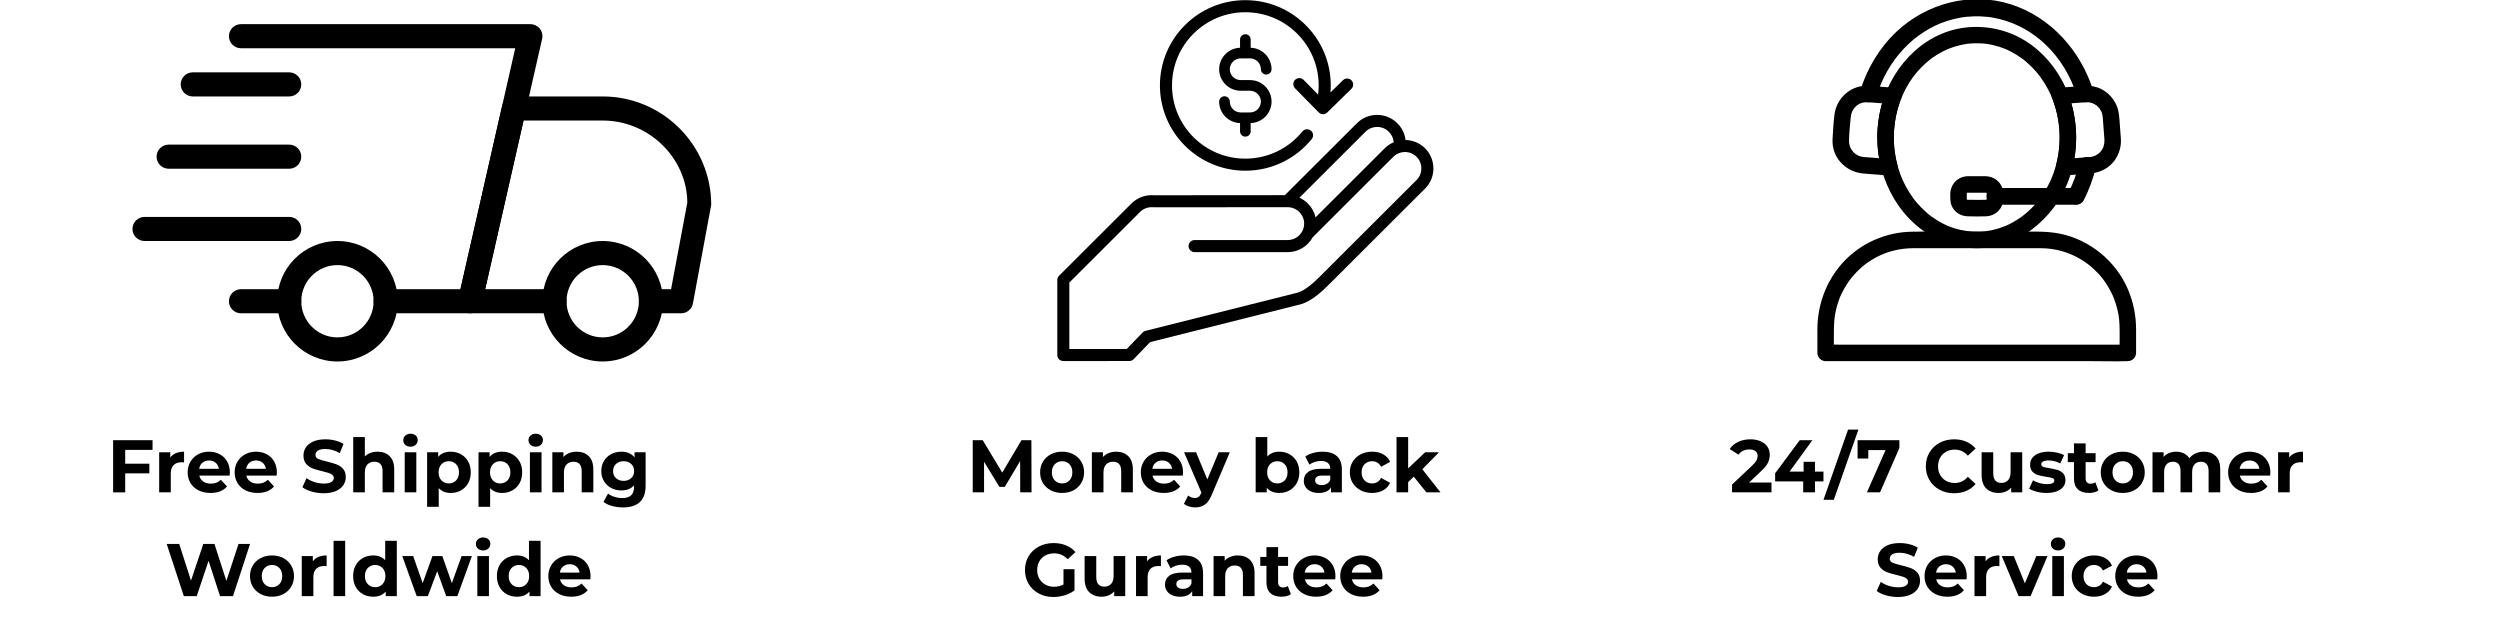 <svg version="1.0" preserveAspectRatio="xMidYMid meet" height="500" viewBox="0 0 1500 375" zoomAndPan="magnify" width="2000" xmlns:xlink="http://www.w3.org/1999/xlink" xmlns="http://www.w3.org/2000/svg"><defs><g></g><clipPath id="2d7486ceb5"><path clip-rule="nonzero" d="M 274 57 L 426.73 57 L 426.73 188 L 274 188 Z M 274 57"></path></clipPath><clipPath id="a7d09094f5"><path clip-rule="nonzero" d="M 325 144 L 398 144 L 398 216.941 L 325 216.941 Z M 325 144"></path></clipPath><clipPath id="eb8e3c2475"><path clip-rule="nonzero" d="M 166 144 L 239 144 L 239 216.941 L 166 216.941 Z M 166 144"></path></clipPath><clipPath id="96b431e01a"><path clip-rule="nonzero" d="M 79.48 130 L 181 130 L 181 145 L 79.48 145 Z M 79.48 130"></path></clipPath><clipPath id="4f341ba140"><path clip-rule="nonzero" d="M 137 14.441 L 326 14.441 L 326 188 L 137 188 Z M 137 14.441"></path></clipPath><clipPath id="b68b37c774"><path clip-rule="nonzero" d="M 634.305 0 L 860.055 0 L 860.055 216.75 L 634.305 216.75 Z M 634.305 0"></path></clipPath><clipPath id="a33b1a3991"><path clip-rule="nonzero" d="M 1090.41 138 L 1281.66 138 L 1281.66 216.922 L 1090.41 216.922 Z M 1090.41 138"></path></clipPath></defs><path fill-rule="nonzero" fill-opacity="1" d="M 173.527 187.977 L 144.59 187.977 C 140.598 187.977 137.355 184.738 137.355 180.75 C 137.355 176.758 140.598 173.52 144.59 173.52 L 173.527 173.52 C 177.52 173.52 180.762 176.758 180.762 180.75 C 180.762 184.738 177.52 187.977 173.527 187.977 Z M 173.527 187.977" fill="#000000"></path><g clip-path="url(#2d7486ceb5)"><path fill-rule="nonzero" fill-opacity="1" d="M 408.645 187.977 L 390.559 187.977 C 386.566 187.977 383.324 184.738 383.324 180.75 C 383.324 176.758 386.566 173.52 390.559 173.52 L 402.641 173.52 L 412.391 121.59 C 412.262 95.02 389.547 72.324 361.621 72.324 L 314.121 72.324 L 291.102 173.52 L 332.684 173.52 C 336.676 173.52 339.918 176.758 339.918 180.75 C 339.918 184.738 336.676 187.977 332.684 187.977 L 282.043 187.977 C 279.844 187.977 277.758 186.98 276.387 185.258 C 275.012 183.555 274.488 181.297 274.98 179.16 L 301.285 63.504 C 302.039 60.191 304.961 57.867 308.348 57.867 L 361.621 57.867 C 397.52 57.867 426.73 87.055 426.73 122.922 L 415.75 182.078 C 415.113 185.504 412.133 187.977 408.645 187.977 Z M 408.645 187.977" fill="#000000"></path></g><g clip-path="url(#a7d09094f5)"><path fill-rule="nonzero" fill-opacity="1" d="M 361.621 216.891 C 341.684 216.891 325.449 200.684 325.449 180.75 C 325.449 160.812 341.684 144.605 361.621 144.605 C 381.559 144.605 397.793 160.812 397.793 180.75 C 397.793 200.684 381.559 216.891 361.621 216.891 Z M 361.621 159.062 C 349.656 159.062 339.918 168.793 339.918 180.75 C 339.918 192.703 349.656 202.434 361.621 202.434 C 373.586 202.434 383.324 192.703 383.324 180.75 C 383.324 168.793 373.586 159.062 361.621 159.062 Z M 361.621 159.062" fill="#000000"></path></g><g clip-path="url(#eb8e3c2475)"><path fill-rule="nonzero" fill-opacity="1" d="M 202.465 216.891 C 182.527 216.891 166.293 200.684 166.293 180.75 C 166.293 160.812 182.527 144.605 202.465 144.605 C 222.402 144.605 238.637 160.812 238.637 180.75 C 238.637 200.684 222.402 216.891 202.465 216.891 Z M 202.465 159.062 C 190.5 159.062 180.762 168.793 180.762 180.75 C 180.762 192.703 190.5 202.434 202.465 202.434 C 214.43 202.434 224.168 192.703 224.168 180.75 C 224.168 168.793 214.43 159.062 202.465 159.062 Z M 202.465 159.062" fill="#000000"></path></g><path fill-rule="nonzero" fill-opacity="1" d="M 173.527 57.867 L 115.652 57.867 C 111.66 57.867 108.418 54.629 108.418 50.637 C 108.418 46.648 111.66 43.41 115.652 43.41 L 173.527 43.41 C 177.52 43.41 180.762 46.648 180.762 50.637 C 180.762 54.629 177.52 57.867 173.527 57.867 Z M 173.527 57.867" fill="#000000"></path><path fill-rule="nonzero" fill-opacity="1" d="M 173.527 101.234 L 101.184 101.234 C 97.191 101.234 93.949 97.996 93.949 94.008 C 93.949 90.016 97.191 86.777 101.184 86.777 L 173.527 86.777 C 177.52 86.777 180.762 90.016 180.762 94.008 C 180.762 97.996 177.52 101.234 173.527 101.234 Z M 173.527 101.234" fill="#000000"></path><g clip-path="url(#96b431e01a)"><path fill-rule="nonzero" fill-opacity="1" d="M 173.527 144.605 L 86.715 144.605 C 82.723 144.605 79.48 141.367 79.48 137.379 C 79.48 133.387 82.723 130.148 86.715 130.148 L 173.527 130.148 C 177.52 130.148 180.762 133.387 180.762 137.379 C 180.762 141.367 177.52 144.605 173.527 144.605 Z M 173.527 144.605" fill="#000000"></path></g><g clip-path="url(#4f341ba140)"><path fill-rule="nonzero" fill-opacity="1" d="M 282.043 187.977 L 231.402 187.977 C 227.41 187.977 224.168 184.738 224.168 180.75 C 224.168 176.758 227.41 173.52 231.402 173.52 L 276.27 173.52 L 309.141 28.953 L 144.59 28.953 C 140.598 28.953 137.355 25.715 137.355 21.723 C 137.355 17.734 140.598 14.496 144.59 14.496 L 318.215 14.496 C 320.414 14.496 322.496 15.492 323.871 17.215 C 325.246 18.918 325.766 21.176 325.273 23.312 L 289.102 182.34 C 288.352 185.648 285.414 187.977 282.043 187.977 Z M 282.043 187.977" fill="#000000"></path></g><g clip-path="url(#b68b37c774)"><path fill-rule="nonzero" fill-opacity="1" d="M 739.805 36.957 C 738.625 38.133 737.887 39.766 737.887 41.551 C 737.887 43.336 738.621 44.965 739.805 46.145 C 740.992 47.324 742.621 48.059 744.41 48.059 L 750.012 48.059 C 753.566 48.059 756.801 49.512 759.141 51.844 C 761.484 54.18 762.934 57.406 762.934 60.957 C 762.934 64.488 761.477 67.715 759.141 70.059 L 759.129 70.07 C 756.863 72.32 753.789 73.746 750.402 73.848 L 750.402 78.793 C 750.402 80.551 748.973 81.977 747.215 81.977 C 745.453 81.977 744.027 80.551 744.027 78.793 L 744.027 73.848 C 740.625 73.746 737.539 72.32 735.281 70.07 C 732.945 67.738 731.488 64.504 731.488 60.957 C 731.488 59.191 732.922 57.762 734.688 57.762 C 736.453 57.762 737.887 59.191 737.887 60.957 C 737.887 62.742 738.621 64.371 739.805 65.551 C 740.992 66.734 742.621 67.469 744.41 67.469 L 750.012 67.469 C 751.812 67.469 753.441 66.742 754.617 65.562 L 754.629 65.551 C 755.801 64.379 756.535 62.754 756.535 60.957 C 756.535 59.172 755.801 57.543 754.617 56.359 C 753.438 55.184 751.801 54.445 750.012 54.445 L 744.41 54.445 C 740.855 54.445 737.621 52.992 735.281 50.66 C 732.945 48.328 731.488 45.102 731.488 41.547 C 731.488 37.992 732.945 34.766 735.281 32.434 C 737.539 30.18 740.617 28.754 744.027 28.652 L 744.027 23.711 C 744.027 21.953 745.453 20.527 747.215 20.527 C 748.973 20.527 750.402 21.953 750.402 23.711 L 750.402 28.652 C 753.793 28.754 756.875 30.18 759.129 32.434 L 759.141 32.445 C 761.484 34.793 762.934 38.008 762.934 41.547 C 762.934 43.309 761.5 44.742 759.734 44.742 C 757.969 44.742 756.535 43.309 756.535 41.547 C 756.535 39.75 755.809 38.121 754.629 36.949 L 754.617 36.941 C 753.441 35.77 751.812 35.035 750.012 35.035 L 744.41 35.035 C 742.617 35.043 740.984 35.777 739.805 36.957 Z M 860.055 101.055 C 860.055 105.43 858.387 109.812 855.055 113.133 L 797.812 170.281 C 797.711 170.383 797.609 170.473 797.504 170.555 C 797.488 170.574 797.477 170.59 797.457 170.605 C 794.938 173.191 792.246 175.664 789.492 177.727 C 786.602 179.891 783.641 181.59 780.719 182.496 L 690.047 205.273 L 680.188 215.508 C 679.477 216.246 678.531 216.617 677.582 216.617 L 637.988 216.629 C 635.988 216.629 634.363 215.008 634.363 213.008 L 634.379 212.688 L 634.379 168.293 C 634.305 167.277 634.648 166.242 635.43 165.465 L 678.902 122.066 L 679.129 121.859 C 680.859 120.191 682.863 118.965 685 118.168 C 687.32 117.309 689.781 116.957 692.191 117.129 C 692.293 117.133 692.395 117.148 692.496 117.16 L 770.922 117.094 L 814.176 73.918 C 817.508 70.594 821.902 68.926 826.281 68.926 L 826.281 68.941 C 830.664 68.941 835.047 70.605 838.371 73.918 L 838.387 73.918 C 840.387 75.91 841.801 78.227 842.613 80.715 C 842.965 81.785 843.195 82.887 843.32 84.004 C 847.578 84.094 851.812 85.75 855.043 88.973 L 855.062 88.988 C 858.387 92.305 860.043 96.684 860.043 101.059 L 860.055 101.059 Z M 779.664 118.609 C 781.547 119.465 783.258 120.652 784.707 122.102 C 786.965 124.344 788.59 127.215 789.312 130.43 L 830.844 88.965 C 832.418 87.395 834.23 86.199 836.164 85.371 C 836.133 84.543 835.984 83.727 835.73 82.949 C 835.273 81.555 834.449 80.219 833.258 79.035 C 831.34 77.117 828.809 76.156 826.281 76.156 L 826.281 76.176 C 823.746 76.176 821.219 77.133 819.301 79.043 Z M 852.816 101.055 C 852.816 98.531 851.855 96 849.938 94.078 C 848.016 92.164 845.48 91.207 842.953 91.207 L 842.953 91.223 C 840.418 91.223 837.891 92.184 835.973 94.09 L 787.652 142.328 C 786.863 143.773 785.871 145.094 784.711 146.246 C 781.613 149.34 777.328 151.266 772.621 151.266 L 716.762 151.266 C 714.758 151.266 713.133 149.645 713.133 147.645 C 713.133 145.645 714.758 144.023 716.762 144.023 L 772.621 144.023 C 775.328 144.023 777.797 142.914 779.586 141.129 C 781.371 139.344 782.484 136.879 782.484 134.176 L 782.5 134.164 C 782.5 131.473 781.379 129.012 779.586 127.223 L 779.586 127.203 C 777.809 125.43 775.34 124.324 772.633 124.324 L 772.621 124.309 L 692.371 124.375 C 692.211 124.375 692.059 124.367 691.914 124.344 C 691.844 124.344 691.777 124.344 691.711 124.336 C 690.281 124.242 688.848 124.438 687.523 124.93 C 686.316 125.379 685.176 126.078 684.188 127.02 L 641.605 169.535 L 641.605 209.387 L 676.059 209.387 L 685.43 199.652 C 685.902 199.105 686.543 198.695 687.293 198.512 L 778.754 175.543 C 780.781 174.883 782.957 173.605 785.16 171.961 C 787.551 170.168 789.973 167.938 792.273 165.57 C 792.352 165.488 792.438 165.414 792.523 165.34 C 792.574 165.277 792.625 165.219 792.684 165.16 L 849.926 108.02 C 851.84 106.109 852.801 103.582 852.801 101.055 Z M 747.207 102.422 C 755.098 102.422 762.574 100.637 769.254 97.453 C 776.184 94.152 782.254 89.336 787.043 83.434 C 788.301 81.891 788.07 79.617 786.52 78.359 C 784.973 77.105 782.691 77.336 781.434 78.883 C 777.328 83.941 772.109 88.082 766.137 90.926 C 760.41 93.652 753.992 95.184 747.207 95.184 C 735.055 95.184 724.051 90.266 716.098 82.32 C 708.137 74.371 703.211 63.391 703.211 51.262 C 703.211 39.129 708.137 28.148 716.098 20.207 C 724.059 12.258 735.059 7.34 747.207 7.34 C 759.355 7.34 770.359 12.258 778.32 20.207 C 786.281 28.152 791.207 39.137 791.207 51.262 C 791.207 53.172 791.09 55.008 790.867 56.766 L 782.18 47.93 C 780.781 46.508 778.488 46.488 777.062 47.891 C 775.641 49.285 775.617 51.574 777.023 52.996 L 791.234 67.449 C 792.633 68.871 794.926 68.891 796.352 67.488 L 810.832 53.301 C 812.254 51.906 812.277 49.617 810.871 48.191 C 809.473 46.773 807.18 46.75 805.754 48.152 L 798.27 55.488 C 798.391 54.074 798.457 52.664 798.457 51.262 C 798.457 37.137 792.719 24.34 783.441 15.086 C 774.18 5.82 761.359 0.094 747.207 0.094 C 733.059 0.094 720.238 5.82 710.969 15.082 C 701.691 24.34 695.953 37.133 695.953 51.258 C 695.953 65.383 701.691 78.18 710.969 87.434 C 720.242 96.699 733.059 102.422 747.207 102.422 Z M 747.207 102.422" fill="#000000"></path></g><path fill-rule="nonzero" fill-opacity="1" d="M 1245.395 112.945 L 1196.965 112.945 L 1201.922 117.902 L 1201.922 117.762 L 1196.965 122.719 L 1245.395 122.719 C 1243.746 121.066 1242.09 119.414 1240.441 117.762 L 1240.441 117.902 C 1240.441 124.277 1250.352 124.285 1250.352 117.902 L 1250.352 117.762 C 1250.352 115.086 1248.078 112.809 1245.395 112.809 L 1196.965 112.809 C 1194.285 112.809 1192.012 115.082 1192.012 117.762 L 1192.012 117.902 C 1192.012 120.578 1194.281 122.855 1196.965 122.855 L 1245.395 122.855 C 1251.773 122.855 1251.785 112.945 1245.395 112.945 Z M 1245.395 112.945" fill="#000000"></path><g clip-path="url(#a33b1a3991)"><path fill-rule="nonzero" fill-opacity="1" d="M 1147.672 148.926 L 1204.734 148.926 C 1211.379 148.926 1218.023 148.883 1224.668 148.926 C 1232.836 148.98 1240.789 151.121 1247.863 155.23 C 1249.66 156.281 1251.402 157.43 1253.066 158.688 C 1253.516 159.027 1253.137 158.746 1253.051 158.676 C 1253.242 158.832 1253.438 158.984 1253.633 159.145 C 1254.02 159.461 1254.402 159.781 1254.781 160.105 C 1255.66 160.867 1256.52 161.656 1257.344 162.473 C 1260.543 165.625 1262.379 167.953 1264.633 171.648 C 1265.73 173.445 1266.719 175.305 1267.594 177.223 C 1267.672 177.391 1268.16 178.516 1267.902 177.906 C 1268.098 178.379 1268.285 178.848 1268.465 179.328 C 1268.855 180.371 1269.215 181.422 1269.543 182.48 C 1270.945 187.031 1271.52 190.414 1271.691 194.836 C 1271.891 199.887 1271.734 204.969 1271.734 210.027 L 1271.734 211.734 L 1276.688 206.781 L 1215.27 206.781 C 1197.855 206.781 1180.434 206.781 1163.02 206.781 C 1147.906 206.781 1132.797 206.781 1117.684 206.781 L 1102.789 206.781 C 1100.434 206.781 1098.023 206.633 1095.672 206.781 C 1095.574 206.789 1095.473 206.781 1095.367 206.781 L 1100.324 211.734 L 1100.324 199.961 C 1100.324 194.359 1100.543 189.848 1101.883 184.715 C 1102.316 183.055 1102.828 181.418 1103.418 179.809 C 1104.102 177.957 1104.352 177.367 1105.348 175.398 C 1106.105 173.895 1106.934 172.43 1107.828 171.008 C 1108.273 170.297 1108.734 169.602 1109.215 168.914 C 1109.812 168.055 1110.285 167.422 1110.543 167.109 C 1115.156 161.434 1119.684 157.586 1125.957 154.262 C 1132.48 150.801 1140.121 148.965 1147.668 148.926 C 1154.043 148.895 1154.055 138.984 1147.668 139.02 C 1131.703 139.098 1116.16 145.91 1105.477 157.816 C 1095.535 168.895 1090.422 183.09 1090.422 197.918 L 1090.422 211.734 C 1090.422 214.414 1092.691 216.688 1095.375 216.688 L 1113.434 216.688 C 1127.891 216.688 1142.344 216.688 1156.797 216.688 C 1174.211 216.688 1191.629 216.688 1209.043 216.688 C 1224.156 216.688 1239.266 216.688 1254.379 216.688 C 1261.703 216.688 1269.07 216.926 1276.391 216.688 C 1276.492 216.688 1276.594 216.688 1276.695 216.688 C 1279.375 216.688 1281.652 214.418 1281.652 211.734 C 1281.652 207.039 1281.652 202.344 1281.652 197.652 C 1281.648 189.152 1279.961 180.938 1276.566 173.152 C 1269.316 156.52 1253.711 143.754 1235.879 140.195 C 1227.52 138.527 1218.828 139.02 1210.348 139.02 C 1197.875 139.02 1185.406 139.02 1172.934 139.02 C 1164.66 139.02 1156.355 138.797 1148.082 139.02 C 1147.945 139.02 1147.809 139.02 1147.668 139.02 C 1141.289 139.02 1141.277 148.926 1147.668 148.926 Z M 1147.672 148.926" fill="#000000"></path></g><path fill-rule="nonzero" fill-opacity="1" d="M 1136.258 82.484 C 1136.305 70.691 1139.355 59.371 1145.699 49.359 C 1146.426 48.219 1147.188 47.098 1147.988 46.004 C 1148.605 45.16 1149.156 44.453 1150.18 43.266 C 1152.012 41.129 1153.996 39.129 1156.125 37.289 C 1158.109 35.566 1159.445 34.57 1162.008 32.973 C 1163.176 32.242 1164.379 31.559 1165.602 30.922 C 1166.176 30.625 1166.754 30.336 1167.344 30.059 C 1167.637 29.918 1167.93 29.781 1168.227 29.648 C 1168.473 29.535 1169.246 29.215 1168.605 29.477 C 1171.156 28.426 1173.809 27.59 1176.5 26.984 C 1177.781 26.695 1179.074 26.453 1180.375 26.273 C 1179.602 26.379 1181.203 26.188 1181.52 26.164 C 1182.352 26.086 1183.184 26.031 1184.02 26 C 1185.363 25.945 1186.711 25.945 1188.055 26 C 1188.723 26.027 1189.387 26.066 1190.055 26.121 C 1190.387 26.148 1190.719 26.18 1191.047 26.211 C 1191.082 26.211 1192.648 26.406 1191.699 26.277 C 1194.445 26.656 1197.172 27.297 1199.812 28.148 C 1201.047 28.543 1202.27 28.988 1203.469 29.48 C 1202.676 29.152 1204.371 29.891 1204.508 29.957 C 1205.168 30.266 1205.824 30.59 1206.473 30.926 C 1208.926 32.203 1211.262 33.676 1213.5 35.309 C 1213.586 35.367 1214.391 35.977 1213.977 35.66 C 1213.566 35.34 1214.359 35.965 1214.438 36.027 C 1214.949 36.441 1215.453 36.863 1215.949 37.289 C 1217.066 38.262 1218.152 39.277 1219.191 40.332 C 1220.125 41.277 1221.023 42.258 1221.891 43.266 C 1222.91 44.453 1223.469 45.16 1224.082 46.004 C 1225.789 48.34 1227.328 50.797 1228.695 53.348 C 1230.207 56.18 1231.012 57.984 1232.008 60.738 C 1234.102 66.551 1235.301 72.336 1235.664 77.977 C 1236.434 89.832 1234.113 101.512 1228.695 111.633 C 1225.844 116.953 1223.125 120.691 1219.016 124.82 C 1218.086 125.754 1217.125 126.656 1216.129 127.527 C 1214.895 128.605 1214.121 129.219 1213.297 129.82 C 1211.066 131.445 1208.711 132.906 1206.254 134.168 C 1205.68 134.465 1205.098 134.746 1204.508 135.02 C 1204.223 135.156 1202.809 135.77 1203.469 135.496 C 1202.195 136.023 1200.895 136.488 1199.582 136.906 C 1198.266 137.328 1196.926 137.688 1195.57 137.992 C 1194.441 138.25 1192.461 138.605 1191.867 138.684 C 1186.969 139.324 1181.113 139.035 1176.504 137.992 C 1173.812 137.383 1171.16 136.555 1168.609 135.5 C 1169.266 135.773 1167.848 135.16 1167.566 135.023 C 1166.98 134.75 1166.398 134.465 1165.82 134.172 C 1164.523 133.504 1163.254 132.785 1162.016 132.012 C 1160.91 131.32 1159.828 130.594 1158.777 129.824 C 1157.953 129.227 1157.18 128.613 1155.945 127.531 C 1153.828 125.68 1151.848 123.664 1150.023 121.523 C 1149.59 121.016 1149.164 120.496 1148.746 119.977 C 1148.688 119.91 1148.18 119.242 1148.594 119.785 C 1148.391 119.52 1148.188 119.25 1147.992 118.977 C 1147.09 117.746 1146.238 116.48 1145.434 115.188 C 1143.934 112.777 1142.602 110.27 1141.434 107.68 C 1141.094 106.914 1140.637 105.812 1140.156 104.492 C 1139.613 102.992 1139.121 101.477 1138.684 99.945 C 1137.867 97.078 1137.238 94.156 1136.812 91.207 C 1136.902 91.848 1136.777 90.945 1136.77 90.887 C 1136.715 90.43 1136.664 89.969 1136.617 89.512 C 1136.539 88.773 1136.48 88.035 1136.43 87.289 C 1136.32 85.695 1136.273 84.098 1136.266 82.5 C 1136.238 76.125 1126.328 76.113 1126.355 82.5 C 1126.465 108.793 1140.848 134.754 1165.754 144.965 C 1177.293 149.699 1190.57 150.219 1202.449 146.395 C 1214.332 142.574 1224.785 134.555 1232.344 124.391 C 1248.477 102.691 1249.891 71.73 1237.133 48.129 C 1231.242 37.234 1222.133 27.785 1211.043 22.156 C 1199.949 16.531 1186.438 14.605 1173.867 17.445 C 1148.527 23.172 1130.695 46.695 1127.172 71.699 C 1126.664 75.289 1126.363 78.875 1126.348 82.496 C 1126.32 88.871 1136.23 88.879 1136.258 82.496 Z M 1136.258 82.484" fill="#000000"></path><path fill-rule="nonzero" fill-opacity="1" d="M 1135.988 52.613 C 1131.102 52.242 1126.219 51.84 1121.328 51.492 C 1110.875 50.746 1101.93 58.551 1100.668 68.812 C 1100.07 73.641 1099.832 78.566 1099.539 83.422 C 1098.879 94.285 1107.215 103.133 1117.812 104.09 C 1123.086 104.57 1128.375 104.898 1133.66 105.309 C 1136.941 105.559 1139.211 101.945 1138.438 99.035 C 1134.914 85.711 1135.777 71.723 1140.773 58.883 C 1141.742 56.391 1139.703 53.445 1137.312 52.789 C 1134.504 52.02 1132.188 53.746 1131.215 56.25 C 1125.613 70.645 1124.938 86.762 1128.883 101.668 L 1133.664 95.395 C 1128.957 95.035 1124.246 94.676 1119.539 94.312 C 1118.957 94.27 1118.379 94.23 1117.801 94.18 C 1117.219 94.129 1117.062 94.059 1117.543 94.148 C 1117.039 94.055 1116.539 93.934 1116.047 93.785 C 1116.039 93.785 1114.516 93.188 1115.34 93.559 C 1114.727 93.285 1114.176 92.918 1113.594 92.586 C 1112.645 92.047 1111.348 90.566 1110.656 89.352 C 1110.656 89.348 1109.918 87.895 1110.285 88.734 C 1110.086 88.277 1109.934 87.781 1109.801 87.301 C 1109.664 86.82 1109.539 86.312 1109.457 85.812 C 1109.586 86.598 1109.414 84.742 1109.414 84.535 C 1109.43 79.871 1110.066 75.141 1110.426 70.492 C 1110.617 68.004 1111.543 65.738 1113.453 63.902 C 1115.523 61.91 1117.898 61.172 1121.176 61.383 C 1126.121 61.699 1131.059 62.141 1136.004 62.52 C 1138.676 62.723 1140.957 60.094 1140.957 57.566 C 1140.957 54.715 1138.684 52.816 1136.004 52.609 Z M 1135.988 52.613" fill="#000000"></path><path fill-rule="nonzero" fill-opacity="1" d="M 1272.543 83.477 C 1272.324 80.59 1272.109 77.695 1271.895 74.809 C 1271.605 70.949 1271.539 67.043 1270.023 63.422 C 1267.617 57.684 1262.457 53.117 1256.281 51.871 C 1252.824 51.176 1249.465 51.59 1246 51.855 C 1242.531 52.125 1239.395 52.363 1236.09 52.613 C 1233.203 52.836 1230.051 55.652 1231.309 58.887 C 1236.305 71.727 1237.168 85.715 1233.641 99.039 C 1232.871 101.949 1235.141 105.562 1238.422 105.312 C 1243.578 104.914 1248.738 104.543 1253.891 104.125 C 1258.641 103.742 1262.922 102.129 1266.449 98.852 C 1270.633 94.973 1272.867 89.145 1272.543 83.48 C 1272.391 80.809 1270.375 78.527 1267.586 78.527 C 1265.023 78.527 1262.48 80.793 1262.633 83.48 C 1262.844 87.258 1261.629 90.316 1258.797 92.41 C 1258.973 92.277 1257.859 92.988 1257.637 93.113 C 1257.492 93.191 1256.242 93.77 1257 93.465 C 1256.531 93.652 1256.031 93.805 1255.547 93.934 C 1255.465 93.957 1254.012 94.262 1254.82 94.137 C 1254.156 94.238 1253.457 94.254 1252.785 94.301 C 1248 94.668 1243.207 95.039 1238.422 95.402 L 1243.199 101.676 C 1247.145 86.77 1246.473 70.652 1240.867 56.258 L 1236.09 62.531 C 1241.09 62.145 1246.09 61.684 1251.098 61.379 C 1251.625 61.348 1252.148 61.324 1252.676 61.344 C 1253.016 61.355 1253.367 61.371 1253.707 61.418 C 1253.438 61.383 1253 61.234 1253.895 61.48 C 1255.418 61.902 1255.594 61.883 1256.668 62.484 C 1257.168 62.766 1257.668 63.066 1258.121 63.418 C 1257.527 62.961 1258.664 63.949 1258.809 64.09 C 1258.953 64.23 1259.898 65.301 1259.492 64.777 C 1259.953 65.367 1260.32 66.035 1260.68 66.691 C 1261.156 67.562 1261.559 69.164 1261.641 70.207 C 1261.742 71.504 1261.836 72.801 1261.93 74.094 C 1262.164 77.223 1262.398 80.352 1262.633 83.484 C 1262.832 86.152 1264.766 88.438 1267.586 88.438 C 1270.113 88.438 1272.742 86.168 1272.543 83.484 Z M 1272.543 83.477" fill="#000000"></path><path fill-rule="nonzero" fill-opacity="1" d="M 1180.066 116.148 C 1180.035 116.809 1180.035 116.113 1180.105 115.93 C 1179.996 116.215 1179.672 116.379 1180.211 115.746 C 1179.953 116.047 1180.391 115.652 1180.359 115.672 C 1181.004 115.355 1179.82 115.684 1180.555 115.617 C 1181.145 115.566 1180.598 115.633 1180.508 115.637 C 1180.613 115.633 1180.727 115.637 1180.836 115.637 C 1182.316 115.66 1183.805 115.637 1185.289 115.637 C 1186.984 115.637 1188.676 115.637 1190.371 115.637 C 1190.758 115.637 1191.145 115.621 1191.531 115.637 C 1191.238 115.625 1191.352 115.496 1191.77 115.68 C 1191.102 115.391 1191.844 115.699 1191.934 115.793 C 1191.32 115.176 1192.16 116.301 1191.961 115.859 C 1191.977 115.887 1192.18 116.027 1192.094 116.426 C 1192.195 115.957 1192.02 116.289 1192.016 116.582 C 1192.004 117.441 1192.035 118.305 1192.016 119.164 C 1192.004 119.738 1192.082 118.621 1192.035 119.34 C 1192.02 119.57 1192.027 119.578 1191.883 119.73 C 1191.902 119.707 1191.328 120.035 1191.77 119.84 C 1191.582 119.926 1190.898 119.914 1191.574 119.883 C 1191.539 119.883 1191.5 119.883 1191.465 119.883 C 1188.398 119.98 1185.309 119.883 1182.242 119.883 C 1181.699 119.883 1181.16 119.898 1180.621 119.883 C 1180.586 119.883 1180.559 119.883 1180.523 119.883 C 1181.176 119.914 1180.523 119.93 1180.316 119.84 C 1180.672 119.992 1180.609 120.191 1180.152 119.727 C 1180.559 120.137 1180.105 119.715 1180.035 119.555 C 1180.367 120.293 1179.977 119.324 1179.977 119.336 C 1180.051 120.234 1180.105 118.684 1180.035 119.23 C 1179.992 119.559 1180.074 118.738 1180.074 118.645 C 1180.098 117.812 1180.074 116.977 1180.074 116.148 C 1180.074 109.773 1170.164 109.762 1170.164 116.148 C 1170.164 118.965 1170.027 121.766 1171.422 124.34 C 1173.305 127.824 1176.883 129.719 1180.773 129.789 C 1184.441 129.855 1188.176 129.961 1191.836 129.777 C 1196.551 129.543 1200.82 126.227 1201.688 121.473 C 1202.156 118.914 1202.203 115.547 1201.453 113.059 C 1200.121 108.637 1196.035 105.895 1191.535 105.73 C 1189.707 105.664 1187.871 105.73 1186.047 105.73 C 1184.219 105.73 1182.352 105.656 1180.516 105.73 C 1174.668 105.957 1170.438 110.355 1170.164 116.148 C 1170.039 118.824 1172.531 121.102 1175.117 121.102 C 1177.906 121.102 1179.949 118.832 1180.074 116.148 Z M 1180.066 116.148" fill="#000000"></path><path fill-rule="nonzero" fill-opacity="1" d="M 1256.156 55.059 C 1248.82 30.984 1230.855 10.391 1206.551 2.613 C 1182.496 -5.082 1156.156 1.867 1137.926 18.992 C 1127.512 28.77 1120.066 41.438 1115.918 55.062 C 1114.977 58.156 1117.547 61.332 1120.695 61.332 L 1121.105 61.332 C 1123.332 61.332 1125.238 59.785 1125.883 57.699 C 1129.109 47.184 1134.719 37.191 1142.246 29.254 C 1146.141 25.145 1149.766 22.121 1154.234 19.258 C 1158.988 16.219 1163.199 14.211 1168.184 12.609 C 1170.828 11.758 1173.527 11.086 1176.262 10.594 C 1176.953 10.473 1177.641 10.355 1178.336 10.258 C 1177.582 10.367 1179.492 10.125 1179.637 10.109 C 1181.051 9.965 1182.469 9.867 1183.887 9.82 C 1186.738 9.723 1189.602 9.82 1192.441 10.109 C 1194.043 10.273 1193.871 10.25 1195.559 10.547 C 1197.016 10.801 1198.465 11.109 1199.902 11.469 C 1210.176 14.031 1219.445 19.289 1227.051 26.477 C 1236.125 35.051 1242.562 45.855 1246.195 57.695 C 1246.836 59.785 1248.754 61.328 1250.977 61.328 L 1251.383 61.328 C 1257.762 61.328 1257.773 51.422 1251.383 51.422 L 1250.977 51.422 L 1255.754 55.059 C 1248.441 31.203 1230.625 10.777 1206.531 3.047 C 1182.441 -4.68 1156.383 2.246 1138.215 19.285 C 1127.875 28.98 1120.477 41.551 1116.332 55.059 C 1117.926 53.848 1119.52 52.633 1121.113 51.422 L 1120.703 51.422 L 1125.484 57.695 C 1128.691 47.164 1134.289 37.117 1141.789 29.148 C 1143.703 27.117 1145.73 25.191 1147.867 23.395 C 1149.871 21.715 1151.461 20.547 1153.965 18.938 C 1156.285 17.449 1158.695 16.102 1161.18 14.914 C 1163.523 13.793 1165.309 13.082 1168.16 12.172 C 1170.812 11.324 1173.512 10.648 1176.254 10.164 C 1177.859 9.875 1178.043 9.852 1179.371 9.707 C 1180.875 9.547 1182.383 9.441 1183.891 9.391 C 1186.746 9.297 1189.613 9.391 1192.453 9.684 C 1194.02 9.844 1193.934 9.832 1195.578 10.121 C 1197.039 10.375 1198.492 10.68 1199.926 11.039 C 1210.309 13.613 1219.645 18.902 1227.34 26.184 C 1236.5 34.844 1242.969 45.75 1246.613 57.699 C 1247.395 60.254 1250.078 61.883 1252.707 61.16 C 1255.336 60.434 1256.949 57.633 1256.168 55.066 Z M 1256.156 55.059" fill="#000000"></path><path fill-rule="nonzero" fill-opacity="1" d="M 1247.547 97.82 C 1246.105 103.883 1244.035 109.715 1241.184 115.262 C 1239.492 118.547 1241.555 122.715 1245.465 122.715 L 1245.91 122.715 C 1247.578 122.715 1249.41 121.789 1250.191 120.258 C 1253.402 113.969 1255.883 107.328 1257.504 100.453 C 1258.242 97.34 1256.043 94.18 1252.727 94.18 L 1252.324 94.18 C 1245.949 94.18 1245.938 104.086 1252.324 104.086 L 1252.727 104.086 L 1247.945 97.816 C 1246.512 103.875 1244.461 109.711 1241.629 115.258 L 1245.91 112.801 L 1245.465 112.801 C 1246.891 115.285 1248.316 117.77 1249.746 120.254 C 1252.977 113.969 1255.469 107.328 1257.105 100.449 C 1257.723 97.848 1256.289 95.078 1253.645 94.355 C 1251 93.633 1248.172 95.203 1247.551 97.816 Z M 1247.547 97.82" fill="#000000"></path><g fill-opacity="1" fill="#000000"><g transform="translate(1037.766, 295.417)"><g><path d="M 25.125 -5.906 L 25.125 0 L 1.469 0 L 1.469 -4.688 L 13.547 -16.094 C 14.828 -17.312 15.691 -18.359 16.141 -19.234 C 16.586 -20.117 16.812 -20.992 16.812 -21.859 C 16.812 -23.109 16.383 -24.066 15.531 -24.734 C 14.688 -25.41 13.441 -25.75 11.797 -25.75 C 10.43 -25.75 9.195 -25.488 8.094 -24.969 C 6.988 -24.445 6.062 -23.664 5.312 -22.625 L 0.047 -26.016 C 1.266 -27.836 2.945 -29.258 5.094 -30.281 C 7.238 -31.312 9.695 -31.828 12.469 -31.828 C 14.789 -31.828 16.82 -31.445 18.562 -30.688 C 20.312 -29.926 21.672 -28.852 22.641 -27.469 C 23.609 -26.082 24.094 -24.453 24.094 -22.578 C 24.094 -20.879 23.734 -19.285 23.016 -17.797 C 22.305 -16.305 20.922 -14.609 18.859 -12.703 L 11.672 -5.906 Z M 25.125 -5.906"></path></g></g></g><g fill-opacity="1" fill="#000000"><g transform="translate(1063.689, 295.417)"><g><path d="M 30.391 -6.578 L 25.297 -6.578 L 25.297 0 L 18.234 0 L 18.234 -6.578 L 1.391 -6.578 L 1.391 -11.438 L 16.141 -31.297 L 23.734 -31.297 L 10.062 -12.469 L 18.469 -12.469 L 18.469 -18.328 L 25.297 -18.328 L 25.297 -12.469 L 30.391 -12.469 Z M 30.391 -6.578"></path></g></g></g><g fill-opacity="1" fill="#000000"><g transform="translate(1095.557, 295.417)"><g><path d="M 13.281 -37.641 L 19.484 -37.641 L 4.734 4.469 L -1.469 4.469 Z M 13.281 -37.641"></path></g></g></g><g fill-opacity="1" fill="#000000"><g transform="translate(1113.39, 295.417)"><g><path d="M 26.234 -31.297 L 26.234 -26.594 L 14.625 0 L 6.75 0 L 17.969 -25.391 L 7.594 -25.391 L 7.594 -20.297 L 1.156 -20.297 L 1.156 -31.297 Z M 26.234 -31.297"></path></g></g></g><g fill-opacity="1" fill="#000000"><g transform="translate(1141.101, 295.417)"><g></g></g></g><g fill-opacity="1" fill="#000000"><g transform="translate(1153.75, 295.417)"><g><path d="M 18.688 0.531 C 15.5 0.531 12.613 -0.16 10.031 -1.547 C 7.457 -2.93 5.43 -4.852 3.953 -7.312 C 2.484 -9.77 1.75 -12.547 1.75 -15.641 C 1.75 -18.742 2.484 -21.523 3.953 -23.984 C 5.43 -26.441 7.457 -28.363 10.031 -29.75 C 12.613 -31.133 15.516 -31.828 18.734 -31.828 C 21.441 -31.828 23.891 -31.348 26.078 -30.391 C 28.273 -29.441 30.117 -28.07 31.609 -26.281 L 26.953 -22 C 24.836 -24.438 22.219 -25.656 19.094 -25.656 C 17.156 -25.656 15.426 -25.227 13.906 -24.375 C 12.383 -23.531 11.195 -22.348 10.344 -20.828 C 9.5 -19.305 9.078 -17.578 9.078 -15.641 C 9.078 -13.703 9.5 -11.973 10.344 -10.453 C 11.195 -8.941 12.383 -7.758 13.906 -6.906 C 15.426 -6.051 17.156 -5.625 19.094 -5.625 C 22.219 -5.625 24.836 -6.863 26.953 -9.344 L 31.609 -5.047 C 30.117 -3.234 28.27 -1.848 26.062 -0.891 C 23.852 0.055 21.395 0.531 18.688 0.531 Z M 18.688 0.531"></path></g></g></g><g fill-opacity="1" fill="#000000"><g transform="translate(1185.886, 295.417)"><g><path d="M 27.453 -24.047 L 27.453 0 L 20.828 0 L 20.828 -2.859 C 19.91 -1.816 18.805 -1.02 17.516 -0.469 C 16.234 0.082 14.848 0.359 13.359 0.359 C 10.203 0.359 7.695 -0.547 5.844 -2.359 C 4 -4.18 3.078 -6.879 3.078 -10.453 L 3.078 -24.047 L 10.062 -24.047 L 10.062 -11.484 C 10.062 -7.609 11.688 -5.672 14.938 -5.672 C 16.602 -5.672 17.941 -6.211 18.953 -7.297 C 19.961 -8.391 20.469 -10.008 20.469 -12.156 L 20.469 -24.047 Z M 27.453 -24.047"></path></g></g></g><g fill-opacity="1" fill="#000000"><g transform="translate(1216.592, 295.417)"><g><path d="M 11.312 0.359 C 9.312 0.359 7.359 0.113 5.453 -0.375 C 3.547 -0.875 2.023 -1.492 0.891 -2.234 L 3.219 -7.234 C 4.289 -6.555 5.586 -6 7.109 -5.562 C 8.629 -5.133 10.117 -4.922 11.578 -4.922 C 14.523 -4.922 16 -5.648 16 -7.109 C 16 -7.797 15.598 -8.285 14.797 -8.578 C 13.992 -8.879 12.758 -9.133 11.094 -9.344 C 9.125 -9.645 7.5 -9.988 6.219 -10.375 C 4.938 -10.758 3.82 -11.441 2.875 -12.422 C 1.938 -13.41 1.469 -14.812 1.469 -16.625 C 1.469 -18.145 1.906 -19.492 2.781 -20.672 C 3.664 -21.848 4.953 -22.766 6.641 -23.422 C 8.328 -24.078 10.316 -24.406 12.609 -24.406 C 14.305 -24.406 15.992 -24.219 17.672 -23.844 C 19.359 -23.477 20.754 -22.969 21.859 -22.312 L 19.531 -17.344 C 17.414 -18.539 15.109 -19.141 12.609 -19.141 C 11.117 -19.141 10 -18.926 9.25 -18.5 C 8.508 -18.082 8.141 -17.547 8.141 -16.891 C 8.141 -16.148 8.539 -15.629 9.344 -15.328 C 10.145 -15.035 11.426 -14.754 13.188 -14.484 C 15.156 -14.148 16.766 -13.797 18.016 -13.422 C 19.266 -13.055 20.352 -12.379 21.281 -11.391 C 22.207 -10.41 22.672 -9.039 22.672 -7.281 C 22.672 -5.789 22.223 -4.461 21.328 -3.297 C 20.43 -2.141 19.125 -1.238 17.406 -0.594 C 15.695 0.039 13.664 0.359 11.312 0.359 Z M 11.312 0.359"></path></g></g></g><g fill-opacity="1" fill="#000000"><g transform="translate(1240.325, 295.417)"><g><path d="M 18.734 -1.156 C 18.047 -0.656 17.203 -0.273 16.203 -0.016 C 15.203 0.234 14.148 0.359 13.047 0.359 C 10.191 0.359 7.977 -0.367 6.406 -1.828 C 4.844 -3.285 4.062 -5.43 4.062 -8.266 L 4.062 -18.156 L 0.359 -18.156 L 0.359 -23.516 L 4.062 -23.516 L 4.062 -29.375 L 11.047 -29.375 L 11.047 -23.516 L 17.031 -23.516 L 17.031 -18.156 L 11.047 -18.156 L 11.047 -8.359 C 11.047 -7.348 11.305 -6.566 11.828 -6.016 C 12.348 -5.461 13.082 -5.188 14.031 -5.188 C 15.133 -5.188 16.078 -5.484 16.859 -6.078 Z M 18.734 -1.156"></path></g></g></g><g fill-opacity="1" fill="#000000"><g transform="translate(1259.007, 295.417)"><g><path d="M 14.656 0.359 C 12.125 0.359 9.852 -0.164 7.844 -1.219 C 5.832 -2.281 4.258 -3.75 3.125 -5.625 C 2 -7.508 1.438 -9.645 1.438 -12.031 C 1.438 -14.406 2 -16.531 3.125 -18.406 C 4.258 -20.289 5.832 -21.758 7.844 -22.812 C 9.852 -23.875 12.125 -24.406 14.656 -24.406 C 17.195 -24.406 19.461 -23.875 21.453 -22.812 C 23.453 -21.758 25.016 -20.289 26.141 -18.406 C 27.273 -16.531 27.844 -14.406 27.844 -12.031 C 27.844 -9.645 27.273 -7.508 26.141 -5.625 C 25.016 -3.75 23.453 -2.281 21.453 -1.219 C 19.461 -0.164 17.195 0.359 14.656 0.359 Z M 14.656 -5.359 C 16.445 -5.359 17.914 -5.961 19.062 -7.172 C 20.207 -8.379 20.781 -10 20.781 -12.031 C 20.781 -14.051 20.207 -15.664 19.062 -16.875 C 17.914 -18.082 16.445 -18.688 14.656 -18.688 C 12.875 -18.688 11.398 -18.082 10.234 -16.875 C 9.078 -15.664 8.5 -14.051 8.5 -12.031 C 8.5 -10 9.078 -8.379 10.234 -7.172 C 11.398 -5.961 12.875 -5.359 14.656 -5.359 Z M 14.656 -5.359"></path></g></g></g><g fill-opacity="1" fill="#000000"><g transform="translate(1288.283, 295.417)"><g><path d="M 34.016 -24.406 C 37.023 -24.406 39.414 -23.52 41.188 -21.75 C 42.969 -19.977 43.859 -17.316 43.859 -13.766 L 43.859 0 L 36.875 0 L 36.875 -12.703 C 36.875 -14.609 36.477 -16.031 35.688 -16.969 C 34.906 -17.906 33.781 -18.375 32.312 -18.375 C 30.676 -18.375 29.379 -17.844 28.422 -16.781 C 27.473 -15.727 27 -14.156 27 -12.062 L 27 0 L 20.031 0 L 20.031 -12.703 C 20.031 -16.484 18.508 -18.375 15.469 -18.375 C 13.852 -18.375 12.566 -17.844 11.609 -16.781 C 10.66 -15.727 10.188 -14.156 10.188 -12.062 L 10.188 0 L 3.219 0 L 3.219 -24.047 L 9.875 -24.047 L 9.875 -21.281 C 10.77 -22.289 11.863 -23.062 13.156 -23.594 C 14.457 -24.133 15.883 -24.406 17.438 -24.406 C 19.133 -24.406 20.664 -24.066 22.031 -23.391 C 23.406 -22.723 24.508 -21.75 25.344 -20.469 C 26.332 -21.719 27.578 -22.688 29.078 -23.375 C 30.586 -24.062 32.234 -24.406 34.016 -24.406 Z M 34.016 -24.406"></path></g></g></g><g fill-opacity="1" fill="#000000"><g transform="translate(1335.436, 295.417)"><g><path d="M 26.781 -11.938 C 26.781 -11.844 26.734 -11.219 26.641 -10.062 L 8.453 -10.062 C 8.773 -8.57 9.547 -7.395 10.766 -6.531 C 11.992 -5.664 13.516 -5.234 15.328 -5.234 C 16.578 -5.234 17.688 -5.414 18.656 -5.781 C 19.625 -6.156 20.531 -6.75 21.375 -7.562 L 25.078 -3.531 C 22.816 -0.938 19.508 0.359 15.156 0.359 C 12.445 0.359 10.047 -0.164 7.953 -1.219 C 5.867 -2.281 4.258 -3.75 3.125 -5.625 C 2 -7.508 1.438 -9.645 1.438 -12.031 C 1.438 -14.383 1.992 -16.504 3.109 -18.391 C 4.223 -20.285 5.754 -21.758 7.703 -22.812 C 9.66 -23.875 11.848 -24.406 14.266 -24.406 C 16.617 -24.406 18.75 -23.898 20.656 -22.891 C 22.562 -21.879 24.055 -20.426 25.141 -18.531 C 26.234 -16.633 26.781 -14.438 26.781 -11.938 Z M 14.312 -19.141 C 12.727 -19.141 11.398 -18.691 10.328 -17.797 C 9.254 -16.898 8.598 -15.676 8.359 -14.125 L 20.203 -14.125 C 19.961 -15.645 19.305 -16.859 18.234 -17.766 C 17.16 -18.68 15.852 -19.141 14.312 -19.141 Z M 14.312 -19.141"></path></g></g></g><g fill-opacity="1" fill="#000000"><g transform="translate(1363.639, 295.417)"><g><path d="M 9.875 -20.875 C 10.707 -22.039 11.832 -22.922 13.25 -23.516 C 14.664 -24.109 16.301 -24.406 18.156 -24.406 L 18.156 -17.969 C 17.375 -18.031 16.848 -18.062 16.578 -18.062 C 14.586 -18.062 13.023 -17.5 11.891 -16.375 C 10.754 -15.258 10.188 -13.586 10.188 -11.359 L 10.188 0 L 3.219 0 L 3.219 -24.047 L 9.875 -24.047 Z M 9.875 -20.875"></path></g></g></g><g fill-opacity="1" fill="#000000"><g transform="translate(1124.766, 357.667)"><g><path d="M 13.984 0.531 C 11.516 0.531 9.125 0.195 6.812 -0.469 C 4.508 -1.133 2.656 -2.004 1.25 -3.078 L 3.703 -8.531 C 5.047 -7.551 6.641 -6.766 8.484 -6.172 C 10.336 -5.578 12.188 -5.281 14.031 -5.281 C 16.094 -5.281 17.613 -5.582 18.594 -6.188 C 19.582 -6.801 20.078 -7.613 20.078 -8.625 C 20.078 -9.375 19.785 -9.992 19.203 -10.484 C 18.617 -10.973 17.867 -11.363 16.953 -11.656 C 16.047 -11.957 14.82 -12.289 13.281 -12.656 C 10.895 -13.219 8.941 -13.781 7.422 -14.344 C 5.898 -14.914 4.594 -15.828 3.5 -17.078 C 2.414 -18.328 1.875 -19.992 1.875 -22.078 C 1.875 -23.898 2.363 -25.547 3.344 -27.016 C 4.332 -28.492 5.816 -29.664 7.797 -30.531 C 9.773 -31.395 12.195 -31.828 15.062 -31.828 C 17.062 -31.828 19.016 -31.586 20.922 -31.109 C 22.828 -30.629 24.492 -29.945 25.922 -29.062 L 23.688 -23.562 C 20.801 -25.195 17.91 -26.016 15.016 -26.016 C 12.992 -26.016 11.5 -25.688 10.531 -25.031 C 9.562 -24.375 9.078 -23.508 9.078 -22.438 C 9.078 -21.363 9.633 -20.566 10.75 -20.047 C 11.863 -19.523 13.57 -19.008 15.875 -18.5 C 18.258 -17.938 20.207 -17.367 21.719 -16.797 C 23.238 -16.234 24.539 -15.344 25.625 -14.125 C 26.719 -12.906 27.266 -11.254 27.266 -9.172 C 27.266 -7.379 26.766 -5.742 25.766 -4.266 C 24.773 -2.797 23.281 -1.629 21.281 -0.766 C 19.281 0.098 16.848 0.531 13.984 0.531 Z M 13.984 0.531"></path></g></g></g><g fill-opacity="1" fill="#000000"><g transform="translate(1153.281, 357.667)"><g><path d="M 26.781 -11.938 C 26.781 -11.844 26.734 -11.219 26.641 -10.062 L 8.453 -10.062 C 8.773 -8.57 9.547 -7.395 10.766 -6.531 C 11.992 -5.664 13.516 -5.234 15.328 -5.234 C 16.578 -5.234 17.688 -5.414 18.656 -5.781 C 19.625 -6.156 20.531 -6.75 21.375 -7.562 L 25.078 -3.531 C 22.816 -0.938 19.508 0.359 15.156 0.359 C 12.445 0.359 10.047 -0.164 7.953 -1.219 C 5.867 -2.281 4.258 -3.75 3.125 -5.625 C 2 -7.508 1.438 -9.645 1.438 -12.031 C 1.438 -14.383 1.992 -16.504 3.109 -18.391 C 4.223 -20.285 5.754 -21.758 7.703 -22.812 C 9.66 -23.875 11.848 -24.406 14.266 -24.406 C 16.617 -24.406 18.75 -23.898 20.656 -22.891 C 22.562 -21.879 24.055 -20.426 25.141 -18.531 C 26.234 -16.633 26.781 -14.438 26.781 -11.938 Z M 14.312 -19.141 C 12.727 -19.141 11.398 -18.691 10.328 -17.797 C 9.254 -16.898 8.598 -15.676 8.359 -14.125 L 20.203 -14.125 C 19.961 -15.645 19.305 -16.859 18.234 -17.766 C 17.16 -18.68 15.852 -19.141 14.312 -19.141 Z M 14.312 -19.141"></path></g></g></g><g fill-opacity="1" fill="#000000"><g transform="translate(1181.484, 357.667)"><g><path d="M 9.875 -20.875 C 10.707 -22.039 11.832 -22.922 13.25 -23.516 C 14.664 -24.109 16.301 -24.406 18.156 -24.406 L 18.156 -17.969 C 17.375 -18.031 16.848 -18.062 16.578 -18.062 C 14.586 -18.062 13.023 -17.5 11.891 -16.375 C 10.754 -15.258 10.188 -13.586 10.188 -11.359 L 10.188 0 L 3.219 0 L 3.219 -24.047 L 9.875 -24.047 Z M 9.875 -20.875"></path></g></g></g><g fill-opacity="1" fill="#000000"><g transform="translate(1201.418, 357.667)"><g><path d="M 27.094 -24.047 L 16.938 0 L 9.75 0 L -0.359 -24.047 L 6.844 -24.047 L 13.5 -7.688 L 20.391 -24.047 Z M 27.094 -24.047"></path></g></g></g><g fill-opacity="1" fill="#000000"><g transform="translate(1228.146, 357.667)"><g><path d="M 3.219 -24.047 L 10.188 -24.047 L 10.188 0 L 3.219 0 Z M 6.703 -27.406 C 5.422 -27.406 4.375 -27.773 3.562 -28.516 C 2.758 -29.266 2.359 -30.191 2.359 -31.297 C 2.359 -32.398 2.758 -33.32 3.562 -34.062 C 4.375 -34.812 5.422 -35.188 6.703 -35.188 C 7.984 -35.188 9.023 -34.828 9.828 -34.109 C 10.629 -33.391 11.031 -32.492 11.031 -31.422 C 11.031 -30.266 10.629 -29.305 9.828 -28.547 C 9.023 -27.785 7.984 -27.406 6.703 -27.406 Z M 6.703 -27.406"></path></g></g></g><g fill-opacity="1" fill="#000000"><g transform="translate(1241.599, 357.667)"><g><path d="M 14.844 0.359 C 12.281 0.359 9.977 -0.164 7.938 -1.219 C 5.895 -2.281 4.301 -3.75 3.156 -5.625 C 2.008 -7.508 1.438 -9.645 1.438 -12.031 C 1.438 -14.406 2.008 -16.531 3.156 -18.406 C 4.301 -20.289 5.895 -21.758 7.938 -22.812 C 9.977 -23.875 12.281 -24.406 14.844 -24.406 C 17.375 -24.406 19.582 -23.875 21.469 -22.812 C 23.363 -21.758 24.742 -20.25 25.609 -18.281 L 20.203 -15.375 C 18.953 -17.582 17.148 -18.688 14.797 -18.688 C 12.973 -18.688 11.469 -18.086 10.281 -16.891 C 9.094 -15.703 8.5 -14.082 8.5 -12.031 C 8.5 -9.969 9.094 -8.336 10.281 -7.141 C 11.469 -5.953 12.973 -5.359 14.797 -5.359 C 17.18 -5.359 18.984 -6.461 20.203 -8.672 L 25.609 -5.719 C 24.742 -3.812 23.363 -2.32 21.469 -1.25 C 19.582 -0.176 17.375 0.359 14.844 0.359 Z M 14.844 0.359"></path></g></g></g><g fill-opacity="1" fill="#000000"><g transform="translate(1267.701, 357.667)"><g><path d="M 26.781 -11.938 C 26.781 -11.844 26.734 -11.219 26.641 -10.062 L 8.453 -10.062 C 8.773 -8.57 9.547 -7.395 10.766 -6.531 C 11.992 -5.664 13.516 -5.234 15.328 -5.234 C 16.578 -5.234 17.688 -5.414 18.656 -5.781 C 19.625 -6.156 20.531 -6.75 21.375 -7.562 L 25.078 -3.531 C 22.816 -0.938 19.508 0.359 15.156 0.359 C 12.445 0.359 10.047 -0.164 7.953 -1.219 C 5.867 -2.281 4.258 -3.75 3.125 -5.625 C 2 -7.508 1.438 -9.645 1.438 -12.031 C 1.438 -14.383 1.992 -16.504 3.109 -18.391 C 4.223 -20.285 5.754 -21.758 7.703 -22.812 C 9.66 -23.875 11.848 -24.406 14.266 -24.406 C 16.617 -24.406 18.75 -23.898 20.656 -22.891 C 22.562 -21.879 24.055 -20.426 25.141 -18.531 C 26.234 -16.633 26.781 -14.438 26.781 -11.938 Z M 14.312 -19.141 C 12.727 -19.141 11.398 -18.691 10.328 -17.797 C 9.254 -16.898 8.598 -15.676 8.359 -14.125 L 20.203 -14.125 C 19.961 -15.645 19.305 -16.859 18.234 -17.766 C 17.16 -18.68 15.852 -19.141 14.312 -19.141 Z M 14.312 -19.141"></path></g></g></g><g fill-opacity="1" fill="#000000"><g transform="translate(579.938, 295.417)"><g><path d="M 32.188 0 L 32.141 -18.781 L 22.938 -3.312 L 19.672 -3.312 L 10.5 -18.375 L 10.5 0 L 3.703 0 L 3.703 -31.297 L 9.703 -31.297 L 21.406 -11.844 L 32.953 -31.297 L 38.891 -31.297 L 38.984 0 Z M 32.188 0"></path></g></g></g><g fill-opacity="1" fill="#000000"><g transform="translate(622.622, 295.417)"><g><path d="M 14.656 0.359 C 12.125 0.359 9.852 -0.164 7.844 -1.219 C 5.832 -2.281 4.258 -3.75 3.125 -5.625 C 2 -7.508 1.438 -9.645 1.438 -12.031 C 1.438 -14.406 2 -16.531 3.125 -18.406 C 4.258 -20.289 5.832 -21.758 7.844 -22.812 C 9.852 -23.875 12.125 -24.406 14.656 -24.406 C 17.195 -24.406 19.461 -23.875 21.453 -22.812 C 23.453 -21.758 25.016 -20.289 26.141 -18.406 C 27.273 -16.531 27.844 -14.406 27.844 -12.031 C 27.844 -9.645 27.273 -7.508 26.141 -5.625 C 25.016 -3.75 23.453 -2.281 21.453 -1.219 C 19.461 -0.164 17.195 0.359 14.656 0.359 Z M 14.656 -5.359 C 16.445 -5.359 17.914 -5.961 19.062 -7.172 C 20.207 -8.379 20.781 -10 20.781 -12.031 C 20.781 -14.051 20.207 -15.664 19.062 -16.875 C 17.914 -18.082 16.445 -18.688 14.656 -18.688 C 12.875 -18.688 11.398 -18.082 10.234 -16.875 C 9.078 -15.664 8.5 -14.051 8.5 -12.031 C 8.5 -10 9.078 -8.379 10.234 -7.172 C 11.398 -5.961 12.875 -5.359 14.656 -5.359 Z M 14.656 -5.359"></path></g></g></g><g fill-opacity="1" fill="#000000"><g transform="translate(651.897, 295.417)"><g><path d="M 17.844 -24.406 C 20.82 -24.406 23.227 -23.508 25.062 -21.719 C 26.895 -19.938 27.812 -17.285 27.812 -13.766 L 27.812 0 L 20.828 0 L 20.828 -12.703 C 20.828 -14.609 20.41 -16.031 19.578 -16.969 C 18.742 -17.906 17.535 -18.375 15.953 -18.375 C 14.203 -18.375 12.801 -17.828 11.75 -16.734 C 10.707 -15.648 10.188 -14.035 10.188 -11.891 L 10.188 0 L 3.219 0 L 3.219 -24.047 L 9.875 -24.047 L 9.875 -21.234 C 10.801 -22.242 11.945 -23.023 13.312 -23.578 C 14.688 -24.129 16.195 -24.406 17.844 -24.406 Z M 17.844 -24.406"></path></g></g></g><g fill-opacity="1" fill="#000000"><g transform="translate(683.05, 295.417)"><g><path d="M 26.781 -11.938 C 26.781 -11.844 26.734 -11.219 26.641 -10.062 L 8.453 -10.062 C 8.773 -8.57 9.547 -7.395 10.766 -6.531 C 11.992 -5.664 13.516 -5.234 15.328 -5.234 C 16.578 -5.234 17.688 -5.414 18.656 -5.781 C 19.625 -6.156 20.531 -6.75 21.375 -7.562 L 25.078 -3.531 C 22.816 -0.938 19.508 0.359 15.156 0.359 C 12.445 0.359 10.047 -0.164 7.953 -1.219 C 5.867 -2.281 4.258 -3.75 3.125 -5.625 C 2 -7.508 1.438 -9.645 1.438 -12.031 C 1.438 -14.383 1.992 -16.504 3.109 -18.391 C 4.223 -20.285 5.754 -21.758 7.703 -22.812 C 9.66 -23.875 11.848 -24.406 14.266 -24.406 C 16.617 -24.406 18.75 -23.898 20.656 -22.891 C 22.562 -21.879 24.055 -20.426 25.141 -18.531 C 26.234 -16.633 26.781 -14.438 26.781 -11.938 Z M 14.312 -19.141 C 12.727 -19.141 11.398 -18.691 10.328 -17.797 C 9.254 -16.898 8.598 -15.676 8.359 -14.125 L 20.203 -14.125 C 19.961 -15.645 19.305 -16.859 18.234 -17.766 C 17.16 -18.68 15.852 -19.141 14.312 -19.141 Z M 14.312 -19.141"></path></g></g></g><g fill-opacity="1" fill="#000000"><g transform="translate(710.805, 295.417)"><g><path d="M 27.094 -24.047 L 16.234 1.469 C 15.129 4.238 13.766 6.191 12.141 7.328 C 10.516 8.461 8.555 9.031 6.266 9.031 C 5.004 9.031 3.766 8.836 2.547 8.453 C 1.328 8.066 0.328 7.531 -0.453 6.844 L 2.094 1.875 C 2.633 2.352 3.254 2.723 3.953 2.984 C 4.648 3.254 5.344 3.391 6.031 3.391 C 6.988 3.391 7.766 3.16 8.359 2.703 C 8.953 2.242 9.488 1.477 9.969 0.406 L 10.062 0.172 L -0.359 -24.047 L 6.844 -24.047 L 13.594 -7.734 L 20.391 -24.047 Z M 27.094 -24.047"></path></g></g></g><g fill-opacity="1" fill="#000000"><g transform="translate(737.533, 295.417)"><g></g></g></g><g fill-opacity="1" fill="#000000"><g transform="translate(750.182, 295.417)"><g><path d="M 17.438 -24.406 C 19.664 -24.406 21.695 -23.891 23.531 -22.859 C 25.363 -21.836 26.801 -20.395 27.844 -18.531 C 28.895 -16.664 29.422 -14.5 29.422 -12.031 C 29.422 -9.551 28.895 -7.379 27.844 -5.516 C 26.801 -3.66 25.363 -2.219 23.531 -1.188 C 21.695 -0.156 19.664 0.359 17.438 0.359 C 14.125 0.359 11.602 -0.68 9.875 -2.766 L 9.875 0 L 3.219 0 L 3.219 -33.172 L 10.188 -33.172 L 10.188 -21.5 C 11.945 -23.438 14.363 -24.406 17.438 -24.406 Z M 16.234 -5.359 C 18.016 -5.359 19.477 -5.961 20.625 -7.172 C 21.77 -8.379 22.344 -10 22.344 -12.031 C 22.344 -14.051 21.77 -15.664 20.625 -16.875 C 19.477 -18.082 18.016 -18.688 16.234 -18.688 C 14.441 -18.688 12.973 -18.082 11.828 -16.875 C 10.68 -15.664 10.109 -14.051 10.109 -12.031 C 10.109 -10 10.68 -8.379 11.828 -7.172 C 12.973 -5.961 14.441 -5.359 16.234 -5.359 Z M 16.234 -5.359"></path></g></g></g><g fill-opacity="1" fill="#000000"><g transform="translate(780.619, 295.417)"><g><path d="M 12.922 -24.406 C 16.641 -24.406 19.5 -23.52 21.5 -21.75 C 23.5 -19.977 24.5 -17.301 24.5 -13.719 L 24.5 0 L 17.969 0 L 17.969 -3 C 16.656 -0.758 14.211 0.359 10.641 0.359 C 8.797 0.359 7.191 0.047 5.828 -0.578 C 4.473 -1.203 3.438 -2.066 2.719 -3.172 C 2.008 -4.273 1.656 -5.523 1.656 -6.922 C 1.656 -9.16 2.492 -10.922 4.172 -12.203 C 5.859 -13.484 8.461 -14.125 11.984 -14.125 L 17.531 -14.125 C 17.531 -15.645 17.066 -16.812 16.141 -17.625 C 15.211 -18.445 13.828 -18.859 11.984 -18.859 C 10.703 -18.859 9.441 -18.656 8.203 -18.25 C 6.961 -17.852 5.91 -17.312 5.047 -16.625 L 2.547 -21.5 C 3.859 -22.426 5.43 -23.141 7.266 -23.641 C 9.098 -24.148 10.984 -24.406 12.922 -24.406 Z M 12.375 -4.344 C 13.57 -4.344 14.629 -4.613 15.547 -5.156 C 16.473 -5.707 17.133 -6.52 17.531 -7.594 L 17.531 -10.062 L 12.734 -10.062 C 9.879 -10.062 8.453 -9.117 8.453 -7.234 C 8.453 -6.348 8.801 -5.645 9.5 -5.125 C 10.195 -4.602 11.156 -4.344 12.375 -4.344 Z M 12.375 -4.344"></path></g></g></g><g fill-opacity="1" fill="#000000"><g transform="translate(808.464, 295.417)"><g><path d="M 14.844 0.359 C 12.281 0.359 9.977 -0.164 7.938 -1.219 C 5.895 -2.281 4.301 -3.75 3.156 -5.625 C 2.008 -7.508 1.438 -9.645 1.438 -12.031 C 1.438 -14.406 2.008 -16.531 3.156 -18.406 C 4.301 -20.289 5.895 -21.758 7.938 -22.812 C 9.977 -23.875 12.281 -24.406 14.844 -24.406 C 17.375 -24.406 19.582 -23.875 21.469 -22.812 C 23.363 -21.758 24.742 -20.25 25.609 -18.281 L 20.203 -15.375 C 18.953 -17.582 17.148 -18.688 14.797 -18.688 C 12.973 -18.688 11.469 -18.086 10.281 -16.891 C 9.094 -15.703 8.5 -14.082 8.5 -12.031 C 8.5 -9.969 9.094 -8.336 10.281 -7.141 C 11.469 -5.953 12.973 -5.359 14.797 -5.359 C 17.18 -5.359 18.984 -6.461 20.203 -8.672 L 25.609 -5.719 C 24.742 -3.812 23.363 -2.32 21.469 -1.25 C 19.582 -0.176 17.375 0.359 14.844 0.359 Z M 14.844 0.359"></path></g></g></g><g fill-opacity="1" fill="#000000"><g transform="translate(834.701, 295.417)"><g><path d="M 13.547 -9.438 L 10.188 -6.125 L 10.188 0 L 3.219 0 L 3.219 -33.172 L 10.188 -33.172 L 10.188 -14.391 L 20.391 -24.047 L 28.703 -24.047 L 18.688 -13.859 L 29.594 0 L 21.141 0 Z M 13.547 -9.438"></path></g></g></g><g fill-opacity="1" fill="#000000"><g transform="translate(613.231, 357.667)"><g><path d="M 24.859 -16.141 L 31.469 -16.141 L 31.469 -3.438 C 29.77 -2.156 27.801 -1.172 25.562 -0.484 C 23.332 0.191 21.082 0.531 18.812 0.531 C 15.57 0.531 12.656 -0.16 10.062 -1.547 C 7.469 -2.93 5.43 -4.852 3.953 -7.312 C 2.484 -9.77 1.75 -12.547 1.75 -15.641 C 1.75 -18.742 2.484 -21.523 3.953 -23.984 C 5.43 -26.441 7.477 -28.363 10.094 -29.75 C 12.719 -31.133 15.672 -31.828 18.953 -31.828 C 21.691 -31.828 24.176 -31.363 26.406 -30.438 C 28.645 -29.52 30.523 -28.18 32.047 -26.422 L 27.406 -22.125 C 25.164 -24.477 22.469 -25.656 19.312 -25.656 C 17.312 -25.656 15.535 -25.238 13.984 -24.406 C 12.441 -23.57 11.238 -22.395 10.375 -20.875 C 9.508 -19.352 9.078 -17.609 9.078 -15.641 C 9.078 -13.703 9.508 -11.973 10.375 -10.453 C 11.238 -8.941 12.438 -7.758 13.969 -6.906 C 15.5 -6.051 17.25 -5.625 19.219 -5.625 C 21.301 -5.625 23.18 -6.07 24.859 -6.969 Z M 24.859 -16.141"></path></g></g></g><g fill-opacity="1" fill="#000000"><g transform="translate(647.691, 357.667)"><g><path d="M 27.453 -24.047 L 27.453 0 L 20.828 0 L 20.828 -2.859 C 19.91 -1.816 18.805 -1.02 17.516 -0.469 C 16.234 0.082 14.848 0.359 13.359 0.359 C 10.203 0.359 7.695 -0.547 5.844 -2.359 C 4 -4.18 3.078 -6.879 3.078 -10.453 L 3.078 -24.047 L 10.062 -24.047 L 10.062 -11.484 C 10.062 -7.609 11.688 -5.672 14.938 -5.672 C 16.602 -5.672 17.941 -6.211 18.953 -7.297 C 19.961 -8.391 20.469 -10.008 20.469 -12.156 L 20.469 -24.047 Z M 27.453 -24.047"></path></g></g></g><g fill-opacity="1" fill="#000000"><g transform="translate(678.396, 357.667)"><g><path d="M 9.875 -20.875 C 10.707 -22.039 11.832 -22.922 13.25 -23.516 C 14.664 -24.109 16.301 -24.406 18.156 -24.406 L 18.156 -17.969 C 17.375 -18.031 16.848 -18.062 16.578 -18.062 C 14.586 -18.062 13.023 -17.5 11.891 -16.375 C 10.754 -15.258 10.188 -13.586 10.188 -11.359 L 10.188 0 L 3.219 0 L 3.219 -24.047 L 9.875 -24.047 Z M 9.875 -20.875"></path></g></g></g><g fill-opacity="1" fill="#000000"><g transform="translate(697.347, 357.667)"><g><path d="M 12.922 -24.406 C 16.641 -24.406 19.5 -23.52 21.5 -21.75 C 23.5 -19.977 24.5 -17.301 24.5 -13.719 L 24.5 0 L 17.969 0 L 17.969 -3 C 16.656 -0.758 14.211 0.359 10.641 0.359 C 8.797 0.359 7.191 0.047 5.828 -0.578 C 4.473 -1.203 3.438 -2.066 2.719 -3.172 C 2.008 -4.273 1.656 -5.523 1.656 -6.922 C 1.656 -9.16 2.492 -10.922 4.172 -12.203 C 5.859 -13.484 8.461 -14.125 11.984 -14.125 L 17.531 -14.125 C 17.531 -15.645 17.066 -16.812 16.141 -17.625 C 15.211 -18.445 13.828 -18.859 11.984 -18.859 C 10.703 -18.859 9.441 -18.656 8.203 -18.25 C 6.961 -17.852 5.91 -17.312 5.047 -16.625 L 2.547 -21.5 C 3.859 -22.426 5.43 -23.141 7.266 -23.641 C 9.098 -24.148 10.984 -24.406 12.922 -24.406 Z M 12.375 -4.344 C 13.57 -4.344 14.629 -4.613 15.547 -5.156 C 16.473 -5.707 17.133 -6.52 17.531 -7.594 L 17.531 -10.062 L 12.734 -10.062 C 9.879 -10.062 8.453 -9.117 8.453 -7.234 C 8.453 -6.348 8.801 -5.645 9.5 -5.125 C 10.195 -4.602 11.156 -4.344 12.375 -4.344 Z M 12.375 -4.344"></path></g></g></g><g fill-opacity="1" fill="#000000"><g transform="translate(724.924, 357.667)"><g><path d="M 17.844 -24.406 C 20.82 -24.406 23.227 -23.508 25.062 -21.719 C 26.895 -19.938 27.812 -17.285 27.812 -13.766 L 27.812 0 L 20.828 0 L 20.828 -12.703 C 20.828 -14.609 20.41 -16.031 19.578 -16.969 C 18.742 -17.906 17.535 -18.375 15.953 -18.375 C 14.203 -18.375 12.801 -17.828 11.75 -16.734 C 10.707 -15.648 10.188 -14.035 10.188 -11.891 L 10.188 0 L 3.219 0 L 3.219 -24.047 L 9.875 -24.047 L 9.875 -21.234 C 10.801 -22.242 11.945 -23.023 13.312 -23.578 C 14.688 -24.129 16.195 -24.406 17.844 -24.406 Z M 17.844 -24.406"></path></g></g></g><g fill-opacity="1" fill="#000000"><g transform="translate(755.808, 357.667)"><g><path d="M 18.734 -1.156 C 18.047 -0.656 17.203 -0.273 16.203 -0.016 C 15.203 0.234 14.148 0.359 13.047 0.359 C 10.191 0.359 7.977 -0.367 6.406 -1.828 C 4.844 -3.285 4.062 -5.43 4.062 -8.266 L 4.062 -18.156 L 0.359 -18.156 L 0.359 -23.516 L 4.062 -23.516 L 4.062 -29.375 L 11.047 -29.375 L 11.047 -23.516 L 17.031 -23.516 L 17.031 -18.156 L 11.047 -18.156 L 11.047 -8.359 C 11.047 -7.348 11.305 -6.566 11.828 -6.016 C 12.348 -5.461 13.082 -5.188 14.031 -5.188 C 15.133 -5.188 16.078 -5.484 16.859 -6.078 Z M 18.734 -1.156"></path></g></g></g><g fill-opacity="1" fill="#000000"><g transform="translate(774.491, 357.667)"><g><path d="M 26.781 -11.938 C 26.781 -11.844 26.734 -11.219 26.641 -10.062 L 8.453 -10.062 C 8.773 -8.57 9.547 -7.395 10.766 -6.531 C 11.992 -5.664 13.516 -5.234 15.328 -5.234 C 16.578 -5.234 17.688 -5.414 18.656 -5.781 C 19.625 -6.156 20.531 -6.75 21.375 -7.562 L 25.078 -3.531 C 22.816 -0.938 19.508 0.359 15.156 0.359 C 12.445 0.359 10.047 -0.164 7.953 -1.219 C 5.867 -2.281 4.258 -3.75 3.125 -5.625 C 2 -7.508 1.438 -9.645 1.438 -12.031 C 1.438 -14.383 1.992 -16.504 3.109 -18.391 C 4.223 -20.285 5.754 -21.758 7.703 -22.812 C 9.66 -23.875 11.848 -24.406 14.266 -24.406 C 16.617 -24.406 18.75 -23.898 20.656 -22.891 C 22.562 -21.879 24.055 -20.426 25.141 -18.531 C 26.234 -16.633 26.781 -14.438 26.781 -11.938 Z M 14.312 -19.141 C 12.727 -19.141 11.398 -18.691 10.328 -17.797 C 9.254 -16.898 8.598 -15.676 8.359 -14.125 L 20.203 -14.125 C 19.961 -15.645 19.305 -16.859 18.234 -17.766 C 17.16 -18.68 15.852 -19.141 14.312 -19.141 Z M 14.312 -19.141"></path></g></g></g><g fill-opacity="1" fill="#000000"><g transform="translate(802.694, 357.667)"><g><path d="M 26.781 -11.938 C 26.781 -11.844 26.734 -11.219 26.641 -10.062 L 8.453 -10.062 C 8.773 -8.57 9.547 -7.395 10.766 -6.531 C 11.992 -5.664 13.516 -5.234 15.328 -5.234 C 16.578 -5.234 17.688 -5.414 18.656 -5.781 C 19.625 -6.156 20.531 -6.75 21.375 -7.562 L 25.078 -3.531 C 22.816 -0.938 19.508 0.359 15.156 0.359 C 12.445 0.359 10.047 -0.164 7.953 -1.219 C 5.867 -2.281 4.258 -3.75 3.125 -5.625 C 2 -7.508 1.438 -9.645 1.438 -12.031 C 1.438 -14.383 1.992 -16.504 3.109 -18.391 C 4.223 -20.285 5.754 -21.758 7.703 -22.812 C 9.66 -23.875 11.848 -24.406 14.266 -24.406 C 16.617 -24.406 18.75 -23.898 20.656 -22.891 C 22.562 -21.879 24.055 -20.426 25.141 -18.531 C 26.234 -16.633 26.781 -14.438 26.781 -11.938 Z M 14.312 -19.141 C 12.727 -19.141 11.398 -18.691 10.328 -17.797 C 9.254 -16.898 8.598 -15.676 8.359 -14.125 L 20.203 -14.125 C 19.961 -15.645 19.305 -16.859 18.234 -17.766 C 17.16 -18.68 15.852 -19.141 14.312 -19.141 Z M 14.312 -19.141"></path></g></g></g><g fill-opacity="1" fill="#000000"><g transform="translate(64.17, 295.417)"><g><path d="M 10.953 -25.484 L 10.953 -17.203 L 25.438 -17.203 L 25.438 -11.406 L 10.953 -11.406 L 10.953 0 L 3.703 0 L 3.703 -31.297 L 27.359 -31.297 L 27.359 -25.484 Z M 10.953 -25.484"></path></g></g></g><g fill-opacity="1" fill="#000000"><g transform="translate(92.283, 295.417)"><g><path d="M 9.875 -20.875 C 10.707 -22.039 11.832 -22.922 13.25 -23.516 C 14.664 -24.109 16.301 -24.406 18.156 -24.406 L 18.156 -17.969 C 17.375 -18.031 16.848 -18.062 16.578 -18.062 C 14.586 -18.062 13.023 -17.5 11.891 -16.375 C 10.754 -15.258 10.188 -13.586 10.188 -11.359 L 10.188 0 L 3.219 0 L 3.219 -24.047 L 9.875 -24.047 Z M 9.875 -20.875"></path></g></g></g><g fill-opacity="1" fill="#000000"><g transform="translate(111.144, 295.417)"><g><path d="M 26.781 -11.938 C 26.781 -11.844 26.734 -11.219 26.641 -10.062 L 8.453 -10.062 C 8.773 -8.57 9.547 -7.395 10.766 -6.531 C 11.992 -5.664 13.516 -5.234 15.328 -5.234 C 16.578 -5.234 17.688 -5.414 18.656 -5.781 C 19.625 -6.156 20.531 -6.75 21.375 -7.562 L 25.078 -3.531 C 22.816 -0.938 19.508 0.359 15.156 0.359 C 12.445 0.359 10.047 -0.164 7.953 -1.219 C 5.867 -2.281 4.258 -3.75 3.125 -5.625 C 2 -7.508 1.438 -9.645 1.438 -12.031 C 1.438 -14.383 1.992 -16.504 3.109 -18.391 C 4.223 -20.285 5.754 -21.758 7.703 -22.812 C 9.66 -23.875 11.848 -24.406 14.266 -24.406 C 16.617 -24.406 18.75 -23.898 20.656 -22.891 C 22.562 -21.879 24.055 -20.426 25.141 -18.531 C 26.234 -16.633 26.781 -14.438 26.781 -11.938 Z M 14.312 -19.141 C 12.727 -19.141 11.398 -18.691 10.328 -17.797 C 9.254 -16.898 8.598 -15.676 8.359 -14.125 L 20.203 -14.125 C 19.961 -15.645 19.305 -16.859 18.234 -17.766 C 17.16 -18.68 15.852 -19.141 14.312 -19.141 Z M 14.312 -19.141"></path></g></g></g><g fill-opacity="1" fill="#000000"><g transform="translate(139.347, 295.417)"><g><path d="M 26.781 -11.938 C 26.781 -11.844 26.734 -11.219 26.641 -10.062 L 8.453 -10.062 C 8.773 -8.57 9.547 -7.395 10.766 -6.531 C 11.992 -5.664 13.516 -5.234 15.328 -5.234 C 16.578 -5.234 17.688 -5.414 18.656 -5.781 C 19.625 -6.156 20.531 -6.75 21.375 -7.562 L 25.078 -3.531 C 22.816 -0.938 19.508 0.359 15.156 0.359 C 12.445 0.359 10.047 -0.164 7.953 -1.219 C 5.867 -2.281 4.258 -3.75 3.125 -5.625 C 2 -7.508 1.438 -9.645 1.438 -12.031 C 1.438 -14.383 1.992 -16.504 3.109 -18.391 C 4.223 -20.285 5.754 -21.758 7.703 -22.812 C 9.66 -23.875 11.848 -24.406 14.266 -24.406 C 16.617 -24.406 18.75 -23.898 20.656 -22.891 C 22.562 -21.879 24.055 -20.426 25.141 -18.531 C 26.234 -16.633 26.781 -14.438 26.781 -11.938 Z M 14.312 -19.141 C 12.727 -19.141 11.398 -18.691 10.328 -17.797 C 9.254 -16.898 8.598 -15.676 8.359 -14.125 L 20.203 -14.125 C 19.961 -15.645 19.305 -16.859 18.234 -17.766 C 17.16 -18.68 15.852 -19.141 14.312 -19.141 Z M 14.312 -19.141"></path></g></g></g><g fill-opacity="1" fill="#000000"><g transform="translate(167.55, 295.417)"><g></g></g></g><g fill-opacity="1" fill="#000000"><g transform="translate(180.199, 295.417)"><g><path d="M 13.984 0.531 C 11.516 0.531 9.125 0.195 6.812 -0.469 C 4.508 -1.133 2.656 -2.004 1.25 -3.078 L 3.703 -8.531 C 5.047 -7.551 6.641 -6.766 8.484 -6.172 C 10.336 -5.578 12.188 -5.281 14.031 -5.281 C 16.094 -5.281 17.613 -5.582 18.594 -6.188 C 19.582 -6.801 20.078 -7.613 20.078 -8.625 C 20.078 -9.375 19.785 -9.992 19.203 -10.484 C 18.617 -10.973 17.867 -11.363 16.953 -11.656 C 16.047 -11.957 14.82 -12.289 13.281 -12.656 C 10.895 -13.219 8.941 -13.781 7.422 -14.344 C 5.898 -14.914 4.594 -15.828 3.5 -17.078 C 2.414 -18.328 1.875 -19.992 1.875 -22.078 C 1.875 -23.898 2.363 -25.547 3.344 -27.016 C 4.332 -28.492 5.816 -29.664 7.797 -30.531 C 9.773 -31.395 12.195 -31.828 15.062 -31.828 C 17.062 -31.828 19.016 -31.586 20.922 -31.109 C 22.828 -30.629 24.492 -29.945 25.922 -29.062 L 23.688 -23.562 C 20.801 -25.195 17.91 -26.016 15.016 -26.016 C 12.992 -26.016 11.5 -25.688 10.531 -25.031 C 9.562 -24.375 9.078 -23.508 9.078 -22.438 C 9.078 -21.363 9.633 -20.566 10.75 -20.047 C 11.863 -19.523 13.57 -19.008 15.875 -18.5 C 18.258 -17.938 20.207 -17.367 21.719 -16.797 C 23.238 -16.234 24.539 -15.344 25.625 -14.125 C 26.719 -12.906 27.266 -11.254 27.266 -9.172 C 27.266 -7.379 26.766 -5.742 25.766 -4.266 C 24.773 -2.797 23.281 -1.629 21.281 -0.766 C 19.281 0.098 16.848 0.531 13.984 0.531 Z M 13.984 0.531"></path></g></g></g><g fill-opacity="1" fill="#000000"><g transform="translate(208.714, 295.417)"><g><path d="M 17.844 -24.406 C 20.82 -24.406 23.227 -23.508 25.062 -21.719 C 26.895 -19.938 27.812 -17.285 27.812 -13.766 L 27.812 0 L 20.828 0 L 20.828 -12.703 C 20.828 -14.609 20.41 -16.031 19.578 -16.969 C 18.742 -17.906 17.535 -18.375 15.953 -18.375 C 14.203 -18.375 12.801 -17.828 11.75 -16.734 C 10.707 -15.648 10.188 -14.035 10.188 -11.891 L 10.188 0 L 3.219 0 L 3.219 -33.172 L 10.188 -33.172 L 10.188 -21.547 C 11.113 -22.473 12.234 -23.18 13.547 -23.672 C 14.859 -24.16 16.289 -24.406 17.844 -24.406 Z M 17.844 -24.406"></path></g></g></g><g fill-opacity="1" fill="#000000"><g transform="translate(239.599, 295.417)"><g><path d="M 3.219 -24.047 L 10.188 -24.047 L 10.188 0 L 3.219 0 Z M 6.703 -27.406 C 5.422 -27.406 4.375 -27.773 3.562 -28.516 C 2.758 -29.266 2.359 -30.191 2.359 -31.297 C 2.359 -32.398 2.758 -33.32 3.562 -34.062 C 4.375 -34.812 5.422 -35.188 6.703 -35.188 C 7.984 -35.188 9.023 -34.828 9.828 -34.109 C 10.629 -33.391 11.031 -32.492 11.031 -31.422 C 11.031 -30.266 10.629 -29.305 9.828 -28.547 C 9.023 -27.785 7.984 -27.406 6.703 -27.406 Z M 6.703 -27.406"></path></g></g></g><g fill-opacity="1" fill="#000000"><g transform="translate(253.052, 295.417)"><g><path d="M 17.438 -24.406 C 19.664 -24.406 21.695 -23.891 23.531 -22.859 C 25.363 -21.836 26.801 -20.395 27.844 -18.531 C 28.895 -16.664 29.422 -14.5 29.422 -12.031 C 29.422 -9.551 28.895 -7.379 27.844 -5.516 C 26.801 -3.66 25.363 -2.219 23.531 -1.188 C 21.695 -0.156 19.664 0.359 17.438 0.359 C 14.363 0.359 11.945 -0.609 10.188 -2.547 L 10.188 8.672 L 3.219 8.672 L 3.219 -24.047 L 9.875 -24.047 L 9.875 -21.281 C 11.602 -23.363 14.125 -24.406 17.438 -24.406 Z M 16.234 -5.359 C 18.016 -5.359 19.477 -5.961 20.625 -7.172 C 21.77 -8.379 22.344 -10 22.344 -12.031 C 22.344 -14.051 21.77 -15.664 20.625 -16.875 C 19.477 -18.082 18.016 -18.688 16.234 -18.688 C 14.441 -18.688 12.973 -18.082 11.828 -16.875 C 10.68 -15.664 10.109 -14.051 10.109 -12.031 C 10.109 -10 10.68 -8.379 11.828 -7.172 C 12.973 -5.961 14.441 -5.359 16.234 -5.359 Z M 16.234 -5.359"></path></g></g></g><g fill-opacity="1" fill="#000000"><g transform="translate(283.892, 295.417)"><g><path d="M 17.438 -24.406 C 19.664 -24.406 21.695 -23.891 23.531 -22.859 C 25.363 -21.836 26.801 -20.395 27.844 -18.531 C 28.895 -16.664 29.422 -14.5 29.422 -12.031 C 29.422 -9.551 28.895 -7.379 27.844 -5.516 C 26.801 -3.66 25.363 -2.219 23.531 -1.188 C 21.695 -0.156 19.664 0.359 17.438 0.359 C 14.363 0.359 11.945 -0.609 10.188 -2.547 L 10.188 8.672 L 3.219 8.672 L 3.219 -24.047 L 9.875 -24.047 L 9.875 -21.281 C 11.602 -23.363 14.125 -24.406 17.438 -24.406 Z M 16.234 -5.359 C 18.016 -5.359 19.477 -5.961 20.625 -7.172 C 21.77 -8.379 22.344 -10 22.344 -12.031 C 22.344 -14.051 21.77 -15.664 20.625 -16.875 C 19.477 -18.082 18.016 -18.688 16.234 -18.688 C 14.441 -18.688 12.973 -18.082 11.828 -16.875 C 10.68 -15.664 10.109 -14.051 10.109 -12.031 C 10.109 -10 10.68 -8.379 11.828 -7.172 C 12.973 -5.961 14.441 -5.359 16.234 -5.359 Z M 16.234 -5.359"></path></g></g></g><g fill-opacity="1" fill="#000000"><g transform="translate(314.731, 295.417)"><g><path d="M 3.219 -24.047 L 10.188 -24.047 L 10.188 0 L 3.219 0 Z M 6.703 -27.406 C 5.422 -27.406 4.375 -27.773 3.562 -28.516 C 2.758 -29.266 2.359 -30.191 2.359 -31.297 C 2.359 -32.398 2.758 -33.32 3.562 -34.062 C 4.375 -34.812 5.422 -35.188 6.703 -35.188 C 7.984 -35.188 9.023 -34.828 9.828 -34.109 C 10.629 -33.391 11.031 -32.492 11.031 -31.422 C 11.031 -30.266 10.629 -29.305 9.828 -28.547 C 9.023 -27.785 7.984 -27.406 6.703 -27.406 Z M 6.703 -27.406"></path></g></g></g><g fill-opacity="1" fill="#000000"><g transform="translate(328.185, 295.417)"><g><path d="M 17.844 -24.406 C 20.82 -24.406 23.227 -23.508 25.062 -21.719 C 26.895 -19.938 27.812 -17.285 27.812 -13.766 L 27.812 0 L 20.828 0 L 20.828 -12.703 C 20.828 -14.609 20.41 -16.031 19.578 -16.969 C 18.742 -17.906 17.535 -18.375 15.953 -18.375 C 14.203 -18.375 12.801 -17.828 11.75 -16.734 C 10.707 -15.648 10.188 -14.035 10.188 -11.891 L 10.188 0 L 3.219 0 L 3.219 -24.047 L 9.875 -24.047 L 9.875 -21.234 C 10.801 -22.242 11.945 -23.023 13.312 -23.578 C 14.688 -24.129 16.195 -24.406 17.844 -24.406 Z M 17.844 -24.406"></path></g></g></g><g fill-opacity="1" fill="#000000"><g transform="translate(359.337, 295.417)"><g><path d="M 28.031 -24.047 L 28.031 -4.016 C 28.031 0.391 26.879 3.664 24.578 5.812 C 22.285 7.957 18.938 9.031 14.531 9.031 C 12.207 9.031 10 8.742 7.906 8.172 C 5.82 7.609 4.098 6.789 2.734 5.719 L 5.5 0.719 C 6.508 1.551 7.789 2.211 9.344 2.703 C 10.895 3.191 12.441 3.438 13.984 3.438 C 16.398 3.438 18.18 2.891 19.328 1.797 C 20.484 0.711 21.062 -0.926 21.062 -3.125 L 21.062 -4.156 C 19.238 -2.156 16.703 -1.156 13.453 -1.156 C 11.242 -1.156 9.223 -1.641 7.391 -2.609 C 5.566 -3.578 4.117 -4.941 3.047 -6.703 C 1.973 -8.461 1.438 -10.488 1.438 -12.781 C 1.438 -15.082 1.973 -17.109 3.047 -18.859 C 4.117 -20.617 5.566 -21.984 7.391 -22.953 C 9.223 -23.922 11.242 -24.406 13.453 -24.406 C 16.941 -24.406 19.594 -23.258 21.406 -20.969 L 21.406 -24.047 Z M 14.844 -6.891 C 16.688 -6.891 18.195 -7.43 19.375 -8.516 C 20.551 -9.598 21.141 -11.02 21.141 -12.781 C 21.141 -14.539 20.551 -15.961 19.375 -17.047 C 18.195 -18.141 16.688 -18.688 14.844 -18.688 C 12.988 -18.688 11.469 -18.141 10.281 -17.047 C 9.094 -15.961 8.5 -14.539 8.5 -12.781 C 8.5 -11.02 9.094 -9.598 10.281 -8.516 C 11.469 -7.43 12.988 -6.891 14.844 -6.891 Z M 14.844 -6.891"></path></g></g></g><g fill-opacity="1" fill="#000000"><g transform="translate(99.033, 357.667)"><g><path d="M 51 -31.297 L 40.766 0 L 32.984 0 L 26.109 -21.188 L 19 0 L 11.266 0 L 0.984 -31.297 L 8.5 -31.297 L 15.562 -9.297 L 22.938 -31.297 L 29.641 -31.297 L 36.797 -9.125 L 44.078 -31.297 Z M 51 -31.297"></path></g></g></g><g fill-opacity="1" fill="#000000"><g transform="translate(148.555, 357.667)"><g><path d="M 14.656 0.359 C 12.125 0.359 9.852 -0.164 7.844 -1.219 C 5.832 -2.281 4.258 -3.75 3.125 -5.625 C 2 -7.508 1.438 -9.645 1.438 -12.031 C 1.438 -14.406 2 -16.531 3.125 -18.406 C 4.258 -20.289 5.832 -21.758 7.844 -22.812 C 9.852 -23.875 12.125 -24.406 14.656 -24.406 C 17.195 -24.406 19.461 -23.875 21.453 -22.812 C 23.453 -21.758 25.016 -20.289 26.141 -18.406 C 27.273 -16.531 27.844 -14.406 27.844 -12.031 C 27.844 -9.645 27.273 -7.508 26.141 -5.625 C 25.016 -3.75 23.453 -2.281 21.453 -1.219 C 19.461 -0.164 17.195 0.359 14.656 0.359 Z M 14.656 -5.359 C 16.445 -5.359 17.914 -5.961 19.062 -7.172 C 20.207 -8.379 20.781 -10 20.781 -12.031 C 20.781 -14.051 20.207 -15.664 19.062 -16.875 C 17.914 -18.082 16.445 -18.688 14.656 -18.688 C 12.875 -18.688 11.398 -18.082 10.234 -16.875 C 9.078 -15.664 8.5 -14.051 8.5 -12.031 C 8.5 -10 9.078 -8.379 10.234 -7.172 C 11.398 -5.961 12.875 -5.359 14.656 -5.359 Z M 14.656 -5.359"></path></g></g></g><g fill-opacity="1" fill="#000000"><g transform="translate(177.831, 357.667)"><g><path d="M 9.875 -20.875 C 10.707 -22.039 11.832 -22.922 13.25 -23.516 C 14.664 -24.109 16.301 -24.406 18.156 -24.406 L 18.156 -17.969 C 17.375 -18.031 16.848 -18.062 16.578 -18.062 C 14.586 -18.062 13.023 -17.5 11.891 -16.375 C 10.754 -15.258 10.188 -13.586 10.188 -11.359 L 10.188 0 L 3.219 0 L 3.219 -24.047 L 9.875 -24.047 Z M 9.875 -20.875"></path></g></g></g><g fill-opacity="1" fill="#000000"><g transform="translate(196.915, 357.667)"><g><path d="M 3.219 -33.172 L 10.188 -33.172 L 10.188 0 L 3.219 0 Z M 3.219 -33.172"></path></g></g></g><g fill-opacity="1" fill="#000000"><g transform="translate(210.369, 357.667)"><g><path d="M 27.719 -33.172 L 27.719 0 L 21.062 0 L 21.062 -2.766 C 19.332 -0.68 16.828 0.359 13.547 0.359 C 11.273 0.359 9.223 -0.145 7.391 -1.156 C 5.566 -2.176 4.129 -3.625 3.078 -5.5 C 2.035 -7.375 1.516 -9.551 1.516 -12.031 C 1.516 -14.5 2.035 -16.672 3.078 -18.547 C 4.129 -20.43 5.566 -21.879 7.391 -22.891 C 9.223 -23.898 11.273 -24.406 13.547 -24.406 C 16.617 -24.406 19.02 -23.438 20.75 -21.5 L 20.75 -33.172 Z M 14.75 -5.359 C 16.508 -5.359 17.969 -5.961 19.125 -7.172 C 20.289 -8.379 20.875 -10 20.875 -12.031 C 20.875 -14.051 20.289 -15.664 19.125 -16.875 C 17.969 -18.082 16.508 -18.688 14.75 -18.688 C 12.957 -18.688 11.477 -18.082 10.312 -16.875 C 9.156 -15.664 8.578 -14.051 8.578 -12.031 C 8.578 -10 9.156 -8.379 10.312 -7.172 C 11.477 -5.961 12.957 -5.359 14.75 -5.359 Z M 14.75 -5.359"></path></g></g></g><g fill-opacity="1" fill="#000000"><g transform="translate(241.298, 357.667)"><g><path d="M 41.844 -24.047 L 33.125 0 L 26.422 0 L 21.016 -14.938 L 15.422 0 L 8.719 0 L 0.047 -24.047 L 6.609 -24.047 L 12.297 -7.781 L 18.188 -24.047 L 24.094 -24.047 L 29.812 -7.781 L 35.672 -24.047 Z M 41.844 -24.047"></path></g></g></g><g fill-opacity="1" fill="#000000"><g transform="translate(283.177, 357.667)"><g><path d="M 3.219 -24.047 L 10.188 -24.047 L 10.188 0 L 3.219 0 Z M 6.703 -27.406 C 5.422 -27.406 4.375 -27.773 3.562 -28.516 C 2.758 -29.266 2.359 -30.191 2.359 -31.297 C 2.359 -32.398 2.758 -33.32 3.562 -34.062 C 4.375 -34.812 5.422 -35.188 6.703 -35.188 C 7.984 -35.188 9.023 -34.828 9.828 -34.109 C 10.629 -33.391 11.031 -32.492 11.031 -31.422 C 11.031 -30.266 10.629 -29.305 9.828 -28.547 C 9.023 -27.785 7.984 -27.406 6.703 -27.406 Z M 6.703 -27.406"></path></g></g></g><g fill-opacity="1" fill="#000000"><g transform="translate(296.631, 357.667)"><g><path d="M 27.719 -33.172 L 27.719 0 L 21.062 0 L 21.062 -2.766 C 19.332 -0.68 16.828 0.359 13.547 0.359 C 11.273 0.359 9.223 -0.145 7.391 -1.156 C 5.566 -2.176 4.129 -3.625 3.078 -5.5 C 2.035 -7.375 1.516 -9.551 1.516 -12.031 C 1.516 -14.5 2.035 -16.672 3.078 -18.547 C 4.129 -20.43 5.566 -21.879 7.391 -22.891 C 9.223 -23.898 11.273 -24.406 13.547 -24.406 C 16.617 -24.406 19.02 -23.438 20.75 -21.5 L 20.75 -33.172 Z M 14.75 -5.359 C 16.508 -5.359 17.969 -5.961 19.125 -7.172 C 20.289 -8.379 20.875 -10 20.875 -12.031 C 20.875 -14.051 20.289 -15.664 19.125 -16.875 C 17.969 -18.082 16.508 -18.688 14.75 -18.688 C 12.957 -18.688 11.477 -18.082 10.312 -16.875 C 9.156 -15.664 8.578 -14.051 8.578 -12.031 C 8.578 -10 9.156 -8.379 10.312 -7.172 C 11.477 -5.961 12.957 -5.359 14.75 -5.359 Z M 14.75 -5.359"></path></g></g></g><g fill-opacity="1" fill="#000000"><g transform="translate(327.56, 357.667)"><g><path d="M 26.781 -11.938 C 26.781 -11.844 26.734 -11.219 26.641 -10.062 L 8.453 -10.062 C 8.773 -8.57 9.547 -7.395 10.766 -6.531 C 11.992 -5.664 13.516 -5.234 15.328 -5.234 C 16.578 -5.234 17.688 -5.414 18.656 -5.781 C 19.625 -6.156 20.531 -6.75 21.375 -7.562 L 25.078 -3.531 C 22.816 -0.938 19.508 0.359 15.156 0.359 C 12.445 0.359 10.047 -0.164 7.953 -1.219 C 5.867 -2.281 4.258 -3.75 3.125 -5.625 C 2 -7.508 1.438 -9.645 1.438 -12.031 C 1.438 -14.383 1.992 -16.504 3.109 -18.391 C 4.223 -20.285 5.754 -21.758 7.703 -22.812 C 9.66 -23.875 11.848 -24.406 14.266 -24.406 C 16.617 -24.406 18.75 -23.898 20.656 -22.891 C 22.562 -21.879 24.055 -20.426 25.141 -18.531 C 26.234 -16.633 26.781 -14.438 26.781 -11.938 Z M 14.312 -19.141 C 12.727 -19.141 11.398 -18.691 10.328 -17.797 C 9.254 -16.898 8.598 -15.676 8.359 -14.125 L 20.203 -14.125 C 19.961 -15.645 19.305 -16.859 18.234 -17.766 C 17.16 -18.68 15.852 -19.141 14.312 -19.141 Z M 14.312 -19.141"></path></g></g></g></svg>
